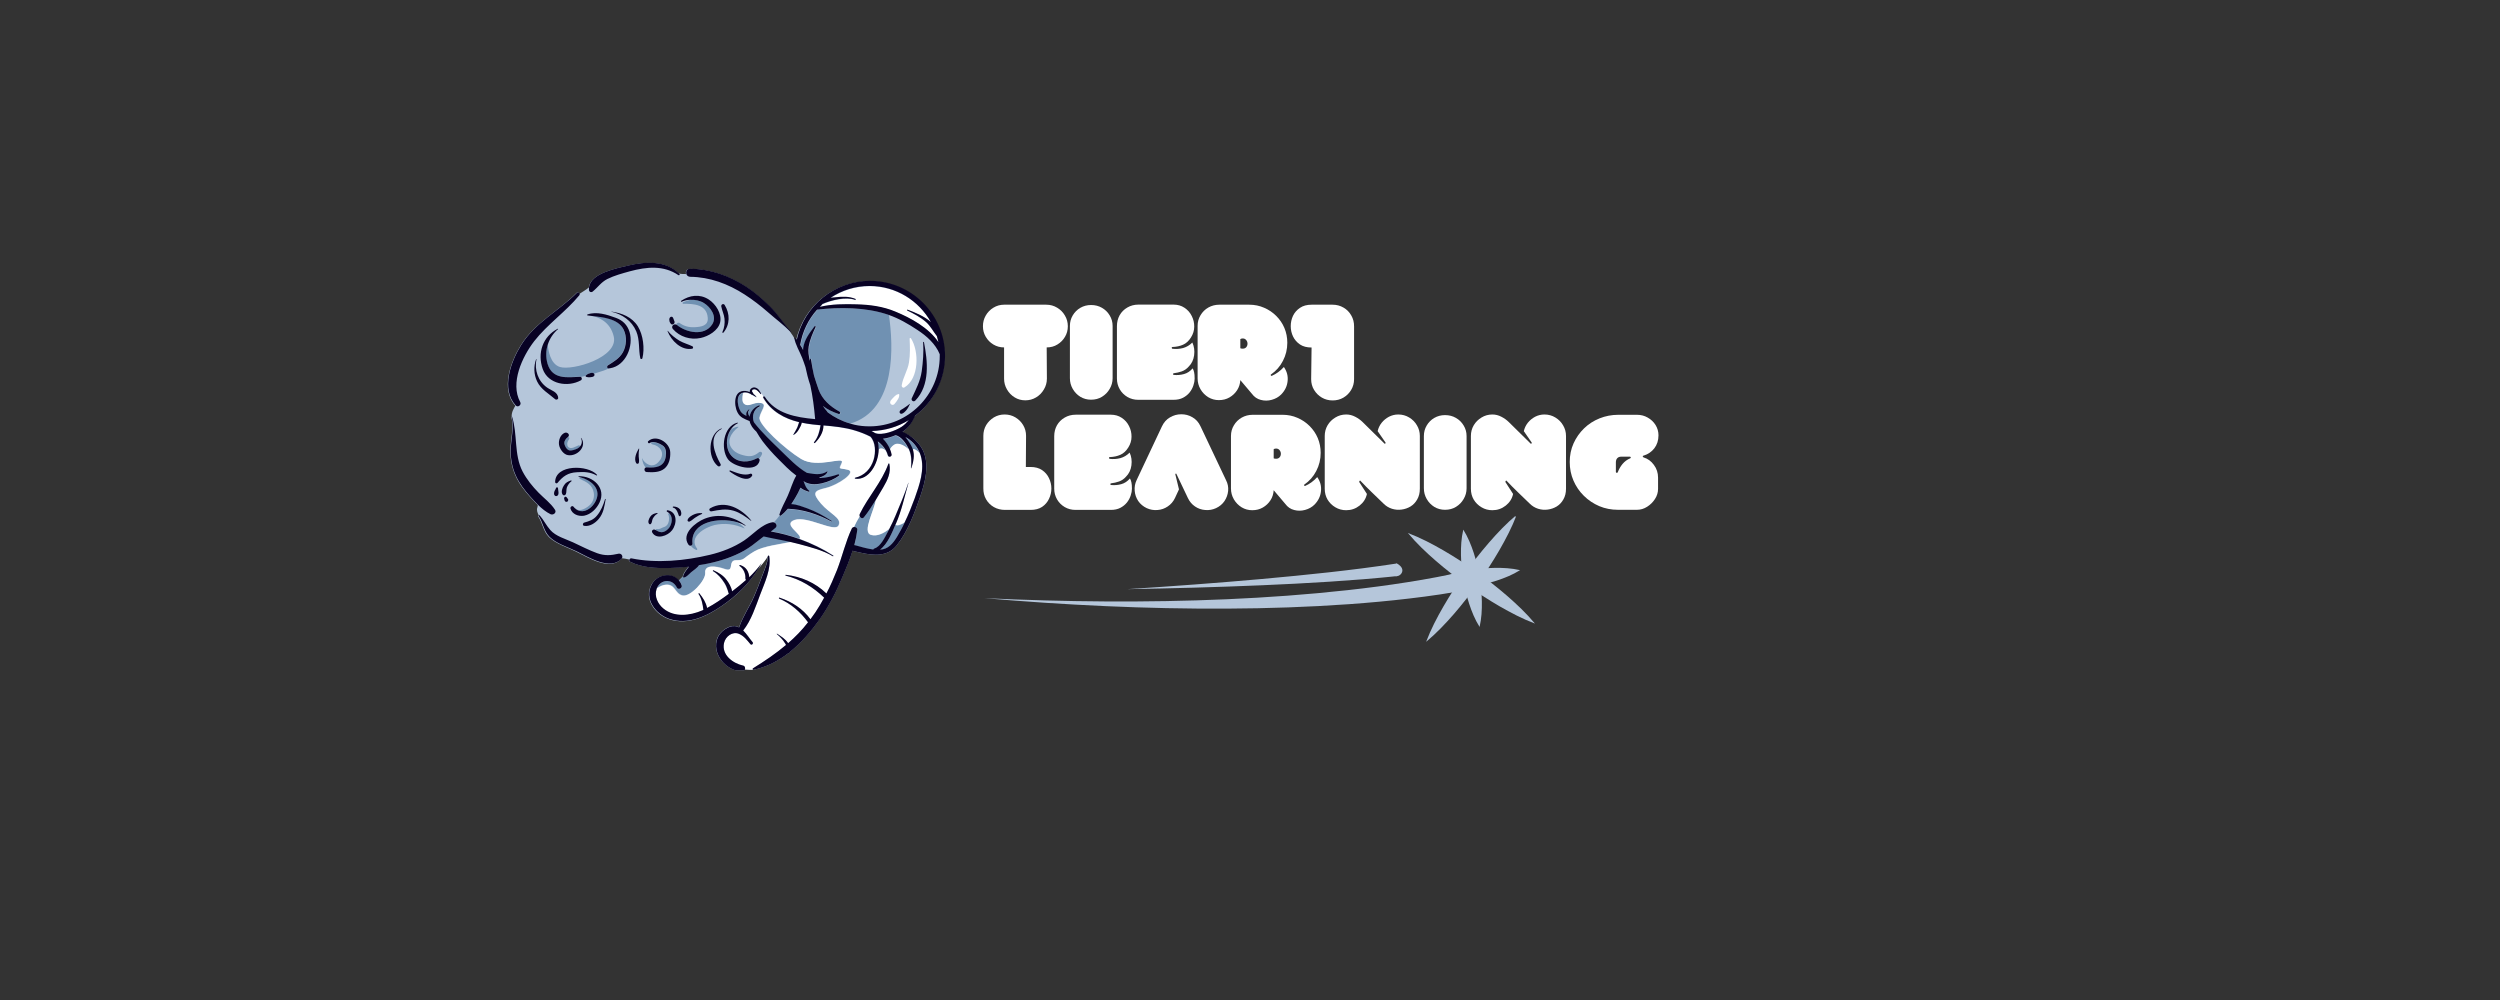 <svg xmlns="http://www.w3.org/2000/svg" xmlns:xlink="http://www.w3.org/1999/xlink" width="500" zoomAndPan="magnify" viewBox="0 0 375 150" height="200" preserveAspectRatio="xMidYMid meet" version="1.0"><rect x="0" y="0" width="375" height="150" fill="#333333" stroke="none"/><defs><g/><clipPath id="e2ae9545a6"><path d="M 76 39.031 L 141.773 39.031 L 141.773 100.531 L 76 100.531 Z M 76 39.031 " clip-rule="nonzero"/></clipPath><clipPath id="193c4e0998"><path d="M 98 42 L 141 42 L 141 100.531 L 98 100.531 Z M 98 42 " clip-rule="nonzero"/></clipPath><clipPath id="84a334b9a3"><path d="M 76 39.031 L 141.773 39.031 L 141.773 100.531 L 76 100.531 Z M 76 39.031 " clip-rule="nonzero"/></clipPath><clipPath id="90d385ebb2"><path d="M 211 79 L 231 79 L 231 94 L 211 94 Z M 211 79 " clip-rule="nonzero"/></clipPath><clipPath id="f322152d1a"><path d="M 204.344 130.16 L 147.555 89.664 L 180.211 43.867 L 237 84.363 Z M 204.344 130.16 " clip-rule="nonzero"/></clipPath><clipPath id="1586ea0182"><path d="M 204.344 130.16 L 147.555 89.664 L 180.211 43.867 L 237 84.363 Z M 204.344 130.16 " clip-rule="nonzero"/></clipPath><clipPath id="7f712e0dda"><path d="M 213 77 L 228 77 L 228 97 L 213 97 Z M 213 77 " clip-rule="nonzero"/></clipPath><clipPath id="4d760408bb"><path d="M 204.344 130.16 L 147.555 89.664 L 180.211 43.867 L 237 84.363 Z M 204.344 130.16 " clip-rule="nonzero"/></clipPath><clipPath id="847a3c1ed3"><path d="M 204.344 130.16 L 147.555 89.664 L 180.211 43.867 L 237 84.363 Z M 204.344 130.16 " clip-rule="nonzero"/></clipPath><clipPath id="d83d5266cc"><path d="M 214.875 97.297 L 212.582 95.66 L 226.332 76.375 L 228.625 78.012 Z M 214.875 97.297 " clip-rule="nonzero"/></clipPath><clipPath id="4aaee154b5"><path d="M 213 85 L 229 85 L 229 89 L 213 89 Z M 213 85 " clip-rule="nonzero"/></clipPath><clipPath id="ab231ede34"><path d="M 204.344 130.16 L 147.555 89.664 L 180.211 43.867 L 237 84.363 Z M 204.344 130.16 " clip-rule="nonzero"/></clipPath><clipPath id="8c6859bc24"><path d="M 204.344 130.16 L 147.555 89.664 L 180.211 43.867 L 237 84.363 Z M 204.344 130.16 " clip-rule="nonzero"/></clipPath><clipPath id="4557cb6492"><path d="M 219 79 L 223 79 L 223 95 L 219 95 Z M 219 79 " clip-rule="nonzero"/></clipPath><clipPath id="0d48970d78"><path d="M 204.344 130.16 L 147.555 89.664 L 180.211 43.867 L 237 84.363 Z M 204.344 130.16 " clip-rule="nonzero"/></clipPath><clipPath id="84c7981fe3"><path d="M 204.344 130.16 L 147.555 89.664 L 180.211 43.867 L 237 84.363 Z M 204.344 130.16 " clip-rule="nonzero"/></clipPath><clipPath id="ead55e7d40"><path d="M 147 85 L 222 85 L 222 92 L 147 92 Z M 147 85 " clip-rule="nonzero"/></clipPath><clipPath id="1fb193a7a6"><path d="M 204.344 130.16 L 147.555 89.664 L 180.211 43.867 L 237 84.363 Z M 204.344 130.16 " clip-rule="nonzero"/></clipPath><clipPath id="21225ce2b5"><path d="M 204.344 130.16 L 147.555 89.664 L 180.211 43.867 L 237 84.363 Z M 204.344 130.16 " clip-rule="nonzero"/></clipPath><clipPath id="4d4ffb7a69"><path d="M 195.789 124.062 L 147.637 89.727 L 174.359 52.254 L 222.508 86.59 Z M 195.789 124.062 " clip-rule="nonzero"/></clipPath><clipPath id="30d14e50dc"><path d="M 169 84 L 211 84 L 211 89 L 169 89 Z M 169 84 " clip-rule="nonzero"/></clipPath><clipPath id="b2a2857a0d"><path d="M 204.344 130.16 L 147.555 89.664 L 180.211 43.867 L 237 84.363 Z M 204.344 130.16 " clip-rule="nonzero"/></clipPath><clipPath id="1d12e616e9"><path d="M 204.344 130.16 L 147.555 89.664 L 180.211 43.867 L 237 84.363 Z M 204.344 130.16 " clip-rule="nonzero"/></clipPath></defs><g clip-path="url(#e2ae9545a6)"><path fill="#b5c6da" d="M 138.379 67.43 C 139.512 69.652 138.766 72.332 138.016 74.531 C 137.172 76.992 136.133 79.77 134.516 81.797 C 133.137 83.535 131.086 83.344 129.129 82.91 C 128.84 82.859 128.598 82.789 128.355 82.738 C 128.258 82.715 128.164 82.691 128.066 82.668 C 128.02 82.645 127.969 82.645 127.922 82.621 C 127.898 82.621 127.898 82.621 127.875 82.594 C 127.438 83.973 126.883 85.324 126.328 86.605 C 125.41 88.801 124.324 90.926 122.945 92.883 C 121.715 94.621 120.219 96.383 118.48 97.785 C 118.457 97.832 118.406 97.906 118.359 97.953 C 118.336 97.977 118.262 98 118.238 97.977 C 116.812 99.066 115.242 99.91 113.527 100.344 C 113.434 100.367 113.312 100.395 113.191 100.418 C 113.117 100.441 113.07 100.441 112.996 100.465 C 112.973 100.465 112.949 100.465 112.926 100.441 C 112.562 100.465 112.176 100.418 111.719 100.395 C 111.668 100.562 111.523 100.684 111.309 100.684 C 108.918 100.684 106.621 98 107.637 95.609 C 108.023 94.742 109.23 93.801 110.219 93.898 C 110.438 93.922 110.656 93.992 110.848 94.09 C 111.402 92.496 112.418 91 113.094 89.453 C 113.527 88.488 113.891 87.52 114.254 86.531 C 114.59 85.59 115.172 84.43 115.148 83.418 C 114.977 83.73 114.496 84.383 113.77 85.25 C 112.344 87.57 110.461 89.406 108.191 90.949 C 105.945 92.496 103.145 93.824 100.367 92.883 C 98.316 92.184 96.527 89.887 97.711 87.715 C 98.559 86.168 100.754 85.809 101.793 87.109 L 102.422 86.484 C 102.422 86.074 102.879 85.543 103.074 85.277 C 103.145 85.18 103.219 85.082 103.289 84.984 C 102.324 85.082 101.383 85.156 100.418 85.18 C 98.438 85.227 96.312 85.156 94.477 84.238 C 94.332 84.164 94.305 84.043 94.355 83.922 C 93.945 83.828 93.582 83.754 93.242 83.73 C 93.219 83.777 93.195 83.828 93.148 83.875 C 91.434 85.688 88.102 83.562 86.41 82.738 C 85.129 82.113 83.391 81.582 82.352 80.566 C 81.484 79.695 81.387 78.441 80.734 77.477 C 80.688 77.402 80.758 77.332 80.832 77.332 C 80.613 76.922 80.469 76.535 80.59 76.172 C 80.637 76.027 80.664 75.906 80.664 75.762 C 80.277 75.375 79.914 74.965 79.551 74.578 C 78.684 73.613 77.863 72.574 77.332 71.367 C 76.797 70.184 76.559 68.949 76.559 67.672 C 76.559 65.91 77.113 64.266 76.703 62.504 C 76.703 62.453 76.75 62.453 76.75 62.48 C 76.727 61.805 77.062 61.273 77.305 60.859 C 75.059 58.375 76.582 54.27 78.129 51.781 C 80.227 48.402 83.754 46.688 86.484 43.934 C 86.652 43.766 86.895 43.883 86.918 44.078 C 87.352 43.789 87.859 43.5 88.316 43.137 C 88.582 40.961 92.617 40.215 94.211 39.852 C 96.723 39.25 99.789 39.055 101.793 41.012 C 102.129 41.109 102.543 41.109 102.902 41.109 C 102.809 40.77 102.977 40.336 103.434 40.336 C 106.453 40.336 109.328 41.375 111.84 42.992 C 113.145 43.836 114.301 44.852 115.414 45.938 C 116.621 47.121 117.488 48.52 118.602 49.777 C 118.625 49.801 118.602 49.848 118.574 49.848 C 118.84 50.188 119.035 50.527 119.203 50.816 C 119.277 50.887 119.348 50.938 119.422 51.008 C 120.531 45.984 125.047 42.195 130.41 42.195 C 136.613 42.195 141.664 47.242 141.664 53.449 C 141.664 57.117 139.898 60.379 137.172 62.43 C 136.785 63.422 136.18 64.266 135.285 64.848 C 136.613 65.23 137.824 66.367 138.379 67.43 Z M 138.379 67.43 " fill-opacity="1" fill-rule="nonzero"/></g><path fill="#7091b2" d="M 122.777 58.398 C 122.535 57.723 122.344 57.023 122.102 56.344 C 121.91 55.523 121.766 54.703 121.715 53.883 C 121.715 53.809 121.594 53.785 121.594 53.859 C 121.57 53.93 121.57 54.027 121.547 54.125 C 121.379 53.422 121.258 52.723 121.379 51.949 C 121.547 50.961 121.957 49.922 122.414 49.051 C 122.465 48.934 122.32 48.836 122.246 48.957 C 121.5 49.996 120.75 50.887 120.555 52.191 C 120.531 52.289 120.531 52.41 120.531 52.504 C 120.387 52.238 120.242 51.973 120.098 51.734 C 120.434 49.73 121.328 47.895 122.633 46.445 C 126.039 46.059 129.828 46.082 133.113 47.145 C 133.188 47.168 133.258 47.191 133.332 47.219 C 134.008 51.781 134.539 61.465 127.535 63.543 C 126.328 63.18 125.219 62.625 124.227 61.898 C 124.082 61.684 123.891 61.512 123.793 61.344 C 123.695 61.199 123.574 61.055 123.477 60.91 C 124.18 61.465 125.023 61.852 125.844 62.117 C 126.039 62.188 126.184 61.875 125.988 61.777 C 124.539 60.98 123.309 59.918 122.777 58.398 Z M 113.988 80.906 C 113.238 81.508 112.492 82.09 111.645 82.57 C 109.98 83.535 108.145 84.141 106.262 84.504 C 105.801 84.598 105.344 84.672 104.883 84.746 C 104.617 85.18 104.039 85.516 103.676 85.832 C 103.41 86.047 102.902 86.629 102.543 86.605 C 102.543 86.605 102.516 86.605 102.516 86.578 C 102.492 86.531 102.492 86.484 102.492 86.434 L 101.863 87.062 C 102.035 87.281 102.18 87.52 102.277 87.812 C 102.422 88.246 101.746 88.512 101.551 88.125 C 100.875 86.723 99.137 86.871 98.559 88.223 C 98.992 87.906 99.473 87.691 99.957 87.668 C 101.359 87.617 101.238 88.996 102.395 89.285 C 103.555 89.574 105.922 87.016 105.824 85.855 C 105.703 84.695 107.273 84.816 108.773 85.324 C 110.27 85.855 109.109 83.996 110.461 83.996 C 111.812 83.996 111.332 83.754 113.191 82.668 C 114.543 81.871 117.152 81.582 118.746 81.242 C 117.395 80.93 116.016 80.711 114.664 80.398 C 114.375 80.59 114.18 80.734 113.988 80.906 Z M 110.68 60.5 C 110.75 61.031 110.922 61.656 111.332 62.043 C 111.5 62.215 111.719 62.336 111.961 62.43 C 111.863 61.996 112.008 61.73 112.344 61.465 C 112.395 61.441 112.418 61.488 112.395 61.512 C 112.129 61.828 112.199 62.094 112.371 62.43 C 112.395 62.48 112.418 62.527 112.441 62.551 C 112.539 61.777 113.145 61.102 113.867 60.859 C 113.965 60.836 114.012 60.98 113.941 61.008 C 113.023 61.391 112.73 62.527 113.094 63.398 C 114.301 64.918 115.773 66.367 117.152 67.672 C 118.238 68.711 119.59 70.133 121.039 70.98 C 122.102 71.172 123.094 71.391 124.082 70.762 C 124.105 70.738 124.156 70.762 124.129 70.809 C 123.938 71.27 123.43 71.559 122.852 71.68 C 122.922 71.68 122.973 71.703 123.02 71.754 C 123.938 71.703 124.879 71.488 125.723 71.195 C 125.867 71.148 125.918 71.34 125.82 71.414 C 124.637 72.309 121.934 73.273 120.531 72.211 C 120.605 72.379 120.652 72.551 120.727 72.719 C 120.895 73.082 121.062 73.418 121.379 73.66 C 121.449 73.707 121.402 73.852 121.305 73.805 C 120.895 73.66 120.484 73.539 120.145 73.25 C 120.121 73.227 120.098 73.203 120.074 73.203 C 119.832 73.758 119.52 74.289 119.254 74.77 C 119.082 75.062 118.891 75.375 118.695 75.664 C 119.492 75.688 120.434 76.074 121.062 76.293 C 122.391 76.773 123.574 77.402 124.758 78.199 C 124.805 78.223 124.758 78.297 124.711 78.273 C 122.777 77.211 120.387 76.438 118.164 76.363 C 117.852 76.75 117.512 77.09 117.129 77.379 C 117.055 77.426 116.957 77.379 116.934 77.332 C 116.715 77.645 116.426 77.984 116.113 78.32 C 116.449 78.441 116.668 78.828 116.332 79.117 C 116.113 79.312 115.871 79.504 115.629 79.672 C 117.055 79.914 118.48 80.301 119.902 80.809 C 120.461 80.156 117.246 78.684 119.133 77.984 C 121.039 77.281 125.168 79.891 125.75 78.805 C 126.328 77.691 124.422 77.066 123.094 75.496 C 121.766 73.926 122.055 73.586 123.84 73.176 C 125.629 72.766 128.523 70.809 127.148 70.449 C 125.75 70.109 125.75 70.496 126.23 69.41 C 126.715 68.324 122.633 70.328 120.145 68.832 C 117.66 67.332 113.723 63.664 113.891 62.625 C 114.059 61.586 115.172 60.594 114.059 60.426 C 112.949 60.258 112.273 61.125 111.574 60.547 C 111.258 60.281 111.309 59.605 111.43 58.953 C 110.727 59.172 110.605 59.848 110.68 60.5 Z M 130.652 80.254 C 129.25 79.844 131.207 76.484 131.352 75.012 C 130.797 75.906 130.238 76.773 129.586 77.598 C 129.371 77.863 129.055 77.691 128.961 77.453 C 128.621 77.984 128.309 78.539 128.09 79.094 C 128.332 79.07 128.621 79.238 128.598 79.527 C 128.5 80.301 128.355 81.051 128.141 81.824 C 128.188 81.824 128.258 81.824 128.309 81.848 C 129.152 82.09 130.094 82.355 130.988 82.473 C 131.012 82.402 131.086 82.355 131.184 82.305 C 132.098 82.039 132.75 80.59 133.188 79.793 C 133.258 79.648 133.332 79.527 133.402 79.383 C 132.68 79.914 131.617 80.543 130.652 80.254 Z M 134.297 78.73 C 133.812 79.891 133.09 81.703 131.98 82.5 C 133.188 82.449 133.91 81.582 134.516 80.59 C 134.926 79.891 135.336 79.164 135.672 78.418 C 135.238 78.684 134.586 78.996 134.297 78.73 Z M 137.41 67.551 C 137.605 67.672 137.773 67.84 137.941 67.984 C 137.582 67.09 136.93 66.32 136.109 65.789 C 136.012 65.715 135.891 65.668 135.793 65.617 C 136.082 65.957 136.324 66.344 136.543 66.68 C 136.711 66.945 136.809 67.211 136.906 67.453 C 137.027 67.406 137.195 67.406 137.41 67.551 Z M 134.078 66.801 C 134.805 66.293 135.816 67.02 136.301 67.453 C 135.938 66.707 135.168 65.496 134.273 65.352 C 133.691 65.594 133.043 65.812 132.391 65.883 C 132.848 66.344 133.234 66.898 133.477 67.504 C 133.598 67.262 133.766 67.02 134.078 66.801 Z M 132.27 67.309 C 132.484 67.332 132.68 67.477 132.848 67.621 C 132.559 67.09 132.125 66.633 131.617 66.246 C 131.715 66.633 131.762 67.043 131.762 67.453 C 131.883 67.355 132.051 67.285 132.27 67.309 Z M 91.145 54.801 C 92.012 54.246 92.883 53.762 93.414 52.82 C 93.969 51.805 94.039 50.43 93.508 49.391 C 92.688 47.75 90.418 47.555 88.68 47.363 C 89.645 47.531 91.531 48.184 92.062 50.477 C 92.809 53.617 85.855 55.645 83.973 55.043 C 82.547 54.582 82.23 52.555 82.16 51.637 C 81.848 52.578 81.82 53.594 82.113 54.582 C 82.836 56.949 85.035 56.609 86.988 56.492 C 87.062 56.492 87.109 56.516 87.16 56.539 C 87.375 56.492 87.594 56.441 87.812 56.395 C 87.812 56.344 87.836 56.32 87.883 56.297 C 87.98 56.25 88.051 56.176 88.148 56.105 C 88.223 56.055 88.344 56.031 88.414 56.008 C 88.633 55.934 88.824 55.863 89.02 55.984 C 89.043 56.008 89.066 56.031 89.09 56.055 C 89.984 55.789 90.781 55.523 91.48 55.211 C 91.41 55.234 91.312 55.234 91.238 55.234 C 91.023 55.258 90.973 54.922 91.145 54.801 Z M 89.477 74.867 C 90.105 73.203 88.559 71.969 87.086 71.605 C 86.941 71.582 86.844 71.801 86.988 71.848 C 87.98 72.285 88.875 72.719 89.066 73.926 C 89.164 74.555 88.992 75.18 88.582 75.641 C 88.172 76.098 86.918 76.945 86.312 76.242 C 86.289 76.195 86.242 76.195 86.191 76.172 C 87.352 77.355 88.945 76.242 89.477 74.867 Z M 85.082 65.668 C 84.984 65.812 84.863 65.934 84.77 66.055 C 84.695 66.176 84.672 66.293 84.648 66.465 C 84.648 66.852 84.984 67.453 85.371 67.574 C 85.711 67.672 86.312 67.477 86.602 67.309 C 86.773 67.211 86.918 67.09 87.039 66.945 C 86.988 66.852 86.895 66.754 86.773 66.801 C 86.336 66.973 85.59 67.504 85.203 66.996 C 85.008 66.754 85.082 66.344 85.227 66.102 C 85.324 65.934 85.418 65.859 85.395 65.668 C 85.371 65.57 85.301 65.57 85.227 65.594 C 85.152 65.594 85.129 65.617 85.082 65.668 Z M 97.664 69.797 C 97.156 69.746 96.527 69.266 96.359 68.781 C 96.359 68.758 96.285 68.758 96.312 68.805 C 96.406 69.336 96.527 69.82 96.891 70.133 C 96.914 70.133 96.965 70.133 96.988 70.133 C 98.316 70.23 99.594 70.109 99.836 68.539 C 99.934 67.887 99.934 67.211 99.305 66.801 C 98.895 66.559 98.172 66.223 97.664 66.391 C 97.664 66.512 97.711 66.633 97.855 66.656 C 99.039 66.875 99.738 67.938 99.016 69 C 98.703 69.434 98.293 69.844 97.664 69.797 Z M 99.5 79.793 C 99.887 79.695 100.199 79.406 100.418 79.094 C 100.828 78.516 100.922 77.668 100.488 77.113 C 100.441 77.066 100.367 77.039 100.297 77.016 C 100.246 76.992 100.199 77.066 100.223 77.113 C 100.465 77.598 100.391 78.562 99.91 78.898 C 99.766 79.02 99.547 79.07 99.379 79.141 C 99.137 79.262 98.824 79.43 98.531 79.359 C 98.461 79.336 98.34 79.406 98.363 79.504 C 98.363 79.504 98.363 79.504 98.363 79.527 C 98.75 79.723 99.039 79.914 99.5 79.793 Z M 103.871 81.582 C 103.895 81.75 103.773 81.848 103.629 81.871 C 103.797 82.113 104.062 82.328 104.449 82.5 C 104.57 82.547 104.617 82.379 104.57 82.305 C 103.191 80.543 105.777 79.094 107.18 78.754 C 108.676 78.418 110.27 78.609 111.645 79.262 C 111.668 79.262 111.695 79.238 111.668 79.215 C 111.332 78.828 110.922 78.539 110.512 78.32 C 107.781 77.547 103.531 78.273 103.871 81.582 Z M 109.785 68.418 C 110.801 69.48 112.344 69.387 113.555 68.758 C 113.676 68.711 113.77 68.711 113.867 68.781 C 114.059 68.59 114.207 68.371 114.301 68.105 C 114.398 67.816 114.035 67.672 113.844 67.84 C 113.07 68.469 112.492 68.539 111.547 68.301 C 110.945 68.152 110.391 67.938 109.953 67.477 C 108.82 66.293 109.664 64.895 110.75 64.074 C 110.777 64.051 110.777 64 110.727 64 C 110.293 64.051 109.93 64.219 109.641 64.434 C 108.844 65.645 108.844 67.43 109.785 68.418 Z M 106.84 48.641 C 107.59 47.457 106.574 46.035 105.586 45.453 C 104.98 45.094 104.281 44.922 103.578 44.973 C 103.219 45.043 102.832 45.188 102.469 45.332 C 102.348 45.383 102.348 45.574 102.492 45.574 C 104.016 45.551 106.02 45.648 106.164 47.676 C 106.262 48.883 105.148 49.027 104.23 49.078 C 103.363 49.125 102.66 48.957 101.938 48.449 C 101.695 48.305 101.453 48.52 101.43 48.738 C 101.453 48.762 101.48 48.762 101.504 48.785 C 102.926 49.875 105.656 50.5 106.84 48.641 Z M 106.84 48.641 " fill-opacity="1" fill-rule="nonzero"/><g clip-path="url(#193c4e0998)"><path fill="#ffffff" d="M 122.973 46.035 C 123.117 45.891 123.238 45.77 123.383 45.648 C 124.688 45.066 126.93 44.488 128.285 45.02 C 128.379 45.043 128.406 44.898 128.332 44.875 C 127.367 44.465 126.398 44.512 125.387 44.633 C 125.168 44.656 124.879 44.68 124.613 44.707 C 126.281 43.594 128.285 42.941 130.457 42.941 C 134.395 42.941 137.848 45.117 139.656 48.352 C 138.668 47.484 137.316 46.953 136.156 46.492 C 136.082 46.469 136.059 46.566 136.109 46.613 C 137.098 47.074 138.113 47.629 138.934 48.352 C 139.609 48.957 139.996 49.754 140.551 50.453 C 140.648 50.742 140.719 51.059 140.793 51.371 C 139.32 49.199 136.59 47.723 134.32 46.781 C 132.484 46.035 130.48 45.77 128.523 45.695 C 126.664 45.598 124.758 45.598 122.973 46.035 Z M 113.527 100.344 C 113.434 100.367 113.312 100.395 113.191 100.418 C 113.312 100.395 113.434 100.367 113.527 100.344 Z M 129.105 82.934 C 128.84 82.887 128.598 82.812 128.332 82.766 C 128.574 82.812 128.816 82.859 129.105 82.934 Z M 102.469 86.457 L 101.84 87.086 Z M 127.875 82.594 C 127.898 82.594 127.898 82.594 127.922 82.621 C 127.922 82.621 127.898 82.594 127.875 82.594 C 127.898 82.594 127.898 82.594 127.875 82.594 Z M 112.949 100.273 C 114.711 99.184 116.379 98.051 117.898 96.77 C 117.852 96.672 117.828 96.578 117.754 96.504 C 117.465 95.996 116.957 95.492 116.523 95.129 C 116.5 95.105 116.523 95.055 116.57 95.078 C 117.199 95.516 117.754 95.828 118.191 96.457 C 118.191 96.48 118.215 96.48 118.215 96.504 C 119.301 95.562 120.316 94.523 121.207 93.367 C 120.098 91.844 118.625 90.539 116.887 89.816 C 116.789 89.766 116.836 89.621 116.934 89.672 C 118.816 90.297 120.41 91.336 121.57 92.906 C 121.812 92.57 122.055 92.23 122.297 91.891 C 122.777 91.168 123.211 90.445 123.625 89.672 C 122.004 88.102 120.074 86.918 117.852 86.363 C 117.777 86.34 117.805 86.242 117.875 86.242 C 120.168 86.508 122.297 87.426 123.961 89.043 C 124.566 87.906 125.07 86.723 125.555 85.516 C 126.352 83.465 126.836 81.266 127.777 79.285 C 127.848 79.164 127.969 79.094 128.09 79.07 C 128.332 78.539 128.621 77.984 128.961 77.426 C 128.91 77.332 128.91 77.211 128.961 77.09 C 130.266 74.457 132.27 72.355 133.258 69.555 C 133.281 69.48 133.379 69.48 133.402 69.555 C 133.668 70.859 133.137 71.969 132.484 73.082 C 132.098 73.707 131.738 74.359 131.352 74.988 C 131.207 76.461 129.25 79.816 130.652 80.227 C 131.617 80.52 132.68 79.891 133.379 79.336 C 133.719 78.707 134.008 78.055 134.297 77.379 C 134.973 75.762 135.699 74.094 136.23 72.43 C 136.23 72.406 136.254 72.43 136.254 72.43 C 135.648 74.504 135.238 76.559 134.371 78.539 C 134.344 78.586 134.32 78.633 134.297 78.684 C 134.586 78.949 135.238 78.633 135.672 78.367 C 136.254 77.188 136.734 75.953 137.195 74.723 C 137.895 72.742 138.715 70.449 138.09 68.348 C 138.039 68.203 137.992 68.082 137.941 67.938 C 137.797 67.793 137.605 67.621 137.41 67.504 C 137.195 67.355 137 67.355 136.879 67.406 C 137.172 68.324 136.977 69.215 136.664 70.23 C 136.664 70.254 136.613 70.254 136.613 70.23 C 136.688 69.312 136.711 68.348 136.348 67.504 C 136.324 67.477 136.324 67.43 136.301 67.383 C 135.816 66.945 134.805 66.223 134.078 66.73 C 133.766 66.945 133.574 67.211 133.477 67.43 C 133.574 67.672 133.645 67.914 133.691 68.152 C 133.766 68.516 133.234 68.66 133.137 68.301 C 133.066 68.035 132.969 67.793 132.848 67.574 C 132.68 67.406 132.461 67.285 132.27 67.262 C 132.051 67.238 131.883 67.309 131.762 67.43 C 131.715 69.602 130.266 72.09 128.258 71.824 C 128.188 71.824 128.141 71.68 128.234 71.68 C 129.637 71.367 130.602 70.328 131.012 68.949 C 131.328 67.887 131.328 66.391 130.531 65.523 C 129.781 65.137 128.961 64.82 128.234 64.605 C 126.691 64.121 125.098 63.977 123.477 63.832 C 123.477 64.848 122.898 65.762 122.199 66.465 C 122.125 66.535 122.004 66.441 122.078 66.344 C 122.68 65.594 122.898 64.727 123.043 63.809 C 122.656 63.758 122.246 63.734 121.859 63.688 C 121.305 63.613 120.75 63.543 120.219 63.422 C 120.168 63.758 119.977 64.098 119.809 64.387 C 119.613 64.75 119.348 65.039 119.012 65.258 C 118.988 65.281 118.938 65.23 118.961 65.207 C 119.156 64.895 119.348 64.555 119.52 64.219 C 119.664 63.93 119.711 63.613 119.832 63.348 C 117.633 62.816 115.629 61.73 114.445 59.68 C 114.398 59.582 114.445 59.508 114.52 59.484 C 114.422 59.316 114.254 59.051 114.059 58.832 C 114.109 58.906 114.156 59 114.207 59.074 C 114.23 59.121 114.156 59.195 114.109 59.148 C 113.891 58.883 113.527 58.422 113.145 58.445 C 113.047 58.445 112.902 58.52 112.852 58.617 C 112.781 58.762 112.902 58.855 112.973 58.977 C 113.023 59.027 113.047 59.098 113.047 59.148 C 113.215 59.293 113.383 59.438 113.504 59.605 C 113.504 59.629 113.504 59.629 113.48 59.629 C 113.289 59.559 113.094 59.438 112.926 59.316 C 112.828 59.316 112.73 59.242 112.66 59.172 C 112.348 59 112.008 58.883 111.645 58.93 C 111.574 58.93 111.523 58.953 111.477 58.977 C 111.332 59.629 111.309 60.305 111.621 60.57 C 112.32 61.152 113.023 60.281 114.109 60.449 C 115.219 60.621 114.109 61.609 113.941 62.648 C 113.77 63.688 117.707 67.332 120.195 68.855 C 122.68 70.352 126.738 68.324 126.281 69.434 C 125.82 70.543 125.82 70.133 127.195 70.473 C 128.598 70.809 125.699 72.789 123.891 73.203 C 122.102 73.613 121.812 73.949 123.141 75.52 C 124.469 77.09 126.375 77.719 125.797 78.828 C 125.219 79.938 121.113 77.332 119.18 78.008 C 117.297 78.684 120.508 80.18 119.953 80.832 C 121.766 81.484 123.504 82.328 125.023 83.32 C 125.07 83.344 125.023 83.441 124.977 83.418 C 123.477 82.523 121.57 82.039 119.879 81.582 C 119.492 81.484 119.105 81.387 118.695 81.293 C 117.102 81.629 114.496 81.918 113.145 82.715 C 111.281 83.828 111.742 84.043 110.414 84.043 C 109.086 84.043 110.246 85.902 108.723 85.371 C 107.227 84.84 105.656 84.746 105.777 85.902 C 105.898 87.062 103.508 89.621 102.348 89.332 C 101.188 89.043 101.309 87.641 99.91 87.715 C 99.426 87.738 98.941 87.98 98.508 88.27 C 98.484 88.316 98.461 88.367 98.461 88.414 C 98.098 89.477 98.652 90.637 99.473 91.312 C 101.117 92.688 103.508 92.375 105.32 91.602 C 105.367 91.578 105.438 91.555 105.488 91.531 C 105.414 90.711 105.246 89.816 104.762 89.141 C 104.715 89.066 104.836 88.996 104.883 89.043 C 105.438 89.742 105.875 90.418 106.043 91.242 C 107.203 90.637 108.266 89.887 109.305 89.113 C 109.23 88.945 109.207 88.777 109.133 88.559 C 109.012 88.172 108.844 87.836 108.652 87.496 C 108.215 86.797 107.66 86.121 106.938 85.711 C 106.863 85.66 106.938 85.566 107.008 85.59 C 107.781 85.926 108.48 86.363 108.988 87.062 C 109.277 87.449 109.715 88.148 109.785 88.754 C 110.512 88.199 111.234 87.641 111.887 87.039 C 111.84 86.988 111.789 86.918 111.789 86.82 C 111.84 86.121 111.523 85.348 110.922 84.938 C 110.848 84.891 110.898 84.746 110.992 84.793 C 111.43 84.938 111.742 85.129 112.008 85.516 C 112.227 85.832 112.348 86.242 112.371 86.629 C 113.047 86 113.676 85.301 114.207 84.527 C 114.207 84.527 114.23 84.527 114.23 84.527 C 114.086 84.793 113.941 85.035 113.793 85.277 C 114.52 84.43 115.004 83.754 115.172 83.441 C 115.172 83.32 115.363 83.297 115.387 83.418 C 115.703 85.348 114.711 87.375 114.035 89.164 C 113.336 90.949 112.684 93.074 111.477 94.574 C 112.031 95.105 112.465 95.828 112.879 96.312 C 113.07 96.527 112.758 96.844 112.562 96.625 C 112.055 96.023 111.598 95.395 110.848 95.078 C 109.859 94.668 108.797 95.465 108.602 96.457 C 108.215 98.266 109.953 99.5 111.453 99.836 C 111.742 99.91 111.812 100.176 111.742 100.418 C 112.199 100.441 112.586 100.488 112.949 100.465 C 112.879 100.418 112.879 100.32 112.949 100.273 Z M 135.238 64.023 C 135.648 63.758 135.988 63.398 136.324 63.012 C 134.684 64.023 132.777 64.605 130.723 64.652 C 130.867 64.727 131.012 64.82 131.156 64.895 C 131.184 64.895 131.207 64.918 131.23 64.918 C 132.246 65.402 134.371 64.605 135.238 64.023 Z M 116.957 77.332 C 116.742 77.645 116.449 77.984 116.137 78.32 C 116.449 77.984 116.742 77.645 116.957 77.332 Z M 135.672 58.109 C 137.871 56.781 137.895 52.699 136.641 50.742 C 136.59 50.672 136.445 50.695 136.445 50.793 C 136.496 52 136.543 53.184 136.348 54.363 C 136.156 55.574 135.457 56.586 135.262 57.77 C 135.215 58.035 135.457 58.254 135.672 58.109 Z M 133.574 60.547 C 133.621 60.645 133.691 60.668 133.789 60.715 C 133.91 60.766 134.055 60.715 134.152 60.621 C 134.344 60.402 134.539 60.16 134.684 59.895 C 134.754 59.773 134.828 59.652 134.852 59.531 C 134.902 59.387 134.875 59.293 134.875 59.148 C 134.875 59.121 134.852 59.098 134.828 59.098 C 134.707 59.148 134.637 59.148 134.516 59.195 C 134.395 59.266 134.297 59.363 134.199 59.438 C 134.008 59.629 133.789 59.848 133.621 60.062 C 133.523 60.234 133.477 60.402 133.574 60.547 Z M 133.574 60.547 " fill-opacity="1" fill-rule="nonzero"/></g><g clip-path="url(#84a334b9a3)"><path fill="#080224" d="M 102.953 41.082 C 102.855 40.746 103.023 40.312 103.484 40.312 C 106.5 40.312 109.375 41.348 111.887 42.969 C 113.191 43.812 114.352 44.828 115.461 45.914 C 116.668 47.098 117.539 48.496 118.648 49.754 C 118.672 49.777 118.648 49.824 118.625 49.824 C 118.625 49.824 118.602 49.824 118.602 49.824 C 117.562 48.715 116.332 47.844 115.195 46.832 C 114.086 45.863 112.926 44.973 111.695 44.176 C 109.23 42.582 106.453 41.543 103.508 41.52 C 103.191 41.492 103 41.301 102.953 41.082 Z M 88.344 43.5 C 88.367 43.789 88.68 43.91 88.898 43.738 C 89.672 43.113 90.152 42.34 91.094 41.855 C 92.156 41.324 93.34 41.012 94.477 40.695 C 96.988 40.02 99.523 39.754 101.77 41.277 C 101.891 41.348 102.035 41.18 101.914 41.082 C 101.891 41.059 101.84 41.012 101.816 40.988 C 99.812 39.031 96.746 39.223 94.234 39.828 C 92.641 40.215 88.609 40.938 88.344 43.113 C 88.344 43.234 88.344 43.379 88.344 43.5 Z M 78.031 60.305 C 76.484 57.457 78.344 53.496 80.133 51.176 C 82.113 48.641 84.84 46.781 86.895 44.297 C 86.941 44.223 86.965 44.148 86.965 44.078 C 86.941 43.883 86.699 43.766 86.531 43.934 C 83.801 46.66 80.277 48.375 78.176 51.758 C 76.629 54.246 75.109 58.324 77.355 60.812 C 77.691 61.199 78.273 60.715 78.031 60.305 Z M 83.246 76.461 C 82.594 75.445 81.605 74.746 80.785 73.902 C 79.867 72.961 79.02 71.922 78.395 70.738 C 77.062 68.18 77.668 65.137 76.797 62.453 C 76.797 62.406 76.727 62.43 76.75 62.48 C 77.16 64.242 76.629 65.883 76.605 67.648 C 76.605 68.926 76.848 70.184 77.379 71.34 C 77.91 72.523 78.73 73.586 79.602 74.555 C 79.961 74.941 80.324 75.352 80.711 75.738 C 81.289 76.293 81.895 76.801 82.594 77.137 C 83.004 77.305 83.535 76.895 83.246 76.461 Z M 92.785 83.055 C 91.625 83.32 90.734 83.391 89.574 82.98 C 88.316 82.523 87.133 81.895 85.926 81.34 C 84.816 80.832 83.367 80.445 82.547 79.504 C 81.941 78.828 81.555 77.984 80.953 77.305 C 80.93 77.281 80.93 77.281 80.902 77.281 C 80.832 77.281 80.758 77.355 80.809 77.426 C 81.461 78.395 81.555 79.648 82.426 80.52 C 83.465 81.559 85.18 82.062 86.484 82.691 C 88.172 83.512 91.504 85.637 93.219 83.828 C 93.27 83.777 93.293 83.73 93.316 83.684 C 93.461 83.367 93.172 82.98 92.785 83.055 Z M 102.492 86.629 C 102.516 86.629 102.516 86.629 102.492 86.629 C 102.879 86.676 103.387 86.098 103.652 85.855 C 104.016 85.543 104.594 85.203 104.859 84.77 C 105.32 84.695 105.777 84.625 106.234 84.527 C 108.094 84.141 109.953 83.535 111.621 82.594 C 112.465 82.113 113.215 81.531 113.965 80.93 C 114.156 80.758 114.375 80.613 114.566 80.469 C 115.918 80.785 117.297 81 118.648 81.316 C 119.035 81.41 119.445 81.508 119.832 81.605 C 121.5 82.062 123.43 82.523 124.926 83.441 C 124.977 83.465 125.023 83.391 124.977 83.344 C 123.453 82.355 121.715 81.508 119.902 80.855 C 118.504 80.348 117.055 79.961 115.629 79.723 C 115.871 79.551 116.113 79.359 116.332 79.164 C 116.645 78.875 116.426 78.465 116.113 78.367 C 116.039 78.344 115.945 78.32 115.848 78.344 C 114.254 78.609 112.926 80.203 111.621 81.074 C 110.051 82.113 108.289 82.789 106.477 83.223 C 102.758 84.117 98.484 84.527 94.719 83.754 C 94.57 83.73 94.453 83.828 94.402 83.949 C 94.355 84.066 94.379 84.188 94.523 84.262 C 96.336 85.18 98.461 85.25 100.465 85.203 C 101.43 85.18 102.371 85.129 103.34 85.012 C 103.266 85.105 103.191 85.203 103.121 85.301 C 102.926 85.566 102.469 86.121 102.469 86.508 C 102.469 86.508 102.492 86.578 102.492 86.629 Z M 111.453 99.836 C 109.953 99.5 108.215 98.266 108.602 96.457 C 108.82 95.465 109.883 94.668 110.848 95.078 C 111.598 95.395 112.055 96.023 112.562 96.625 C 112.758 96.844 113.07 96.527 112.879 96.312 C 112.465 95.828 112.008 95.105 111.477 94.574 C 112.684 93.074 113.359 90.949 114.035 89.164 C 114.711 87.375 115.703 85.348 115.387 83.418 C 115.363 83.297 115.172 83.32 115.172 83.441 C 115.195 84.453 114.617 85.613 114.277 86.555 C 113.914 87.547 113.527 88.512 113.117 89.477 C 112.441 91.023 111.402 92.52 110.871 94.113 C 110.68 94.016 110.461 93.945 110.246 93.922 C 109.254 93.824 108.047 94.742 107.66 95.637 C 106.648 98.027 108.941 100.707 111.332 100.707 C 111.547 100.707 111.668 100.562 111.742 100.418 C 111.812 100.176 111.742 99.887 111.453 99.836 Z M 114.23 84.48 C 113.676 85.25 113.047 85.926 112.395 86.578 C 112.371 86.191 112.25 85.809 112.031 85.469 C 111.766 85.082 111.453 84.914 111.016 84.746 C 110.922 84.719 110.871 84.84 110.945 84.891 C 111.547 85.301 111.863 86.074 111.812 86.773 C 111.812 86.844 111.863 86.918 111.91 86.988 C 111.234 87.594 110.535 88.148 109.809 88.703 C 109.738 88.102 109.305 87.402 109.012 87.016 C 108.508 86.312 107.805 85.902 107.031 85.543 C 106.961 85.516 106.887 85.613 106.961 85.66 C 107.684 86.098 108.242 86.75 108.676 87.449 C 108.891 87.785 109.039 88.148 109.156 88.512 C 109.23 88.73 109.254 88.898 109.328 89.066 C 108.289 89.84 107.203 90.59 106.066 91.191 C 105.898 90.371 105.465 89.695 104.906 88.996 C 104.859 88.922 104.738 89.02 104.789 89.09 C 105.246 89.766 105.414 90.637 105.512 91.48 C 105.465 91.508 105.391 91.531 105.344 91.555 C 103.508 92.352 101.141 92.641 99.5 91.266 C 98.676 90.59 98.121 89.43 98.484 88.367 C 98.508 88.316 98.531 88.27 98.531 88.223 C 99.113 86.871 100.852 86.75 101.527 88.125 C 101.719 88.535 102.395 88.246 102.25 87.812 C 102.156 87.52 102.012 87.281 101.84 87.062 C 100.801 85.758 98.582 86.121 97.762 87.668 C 96.578 89.84 98.363 92.133 100.418 92.836 C 103.191 93.777 105.969 92.449 108.242 90.902 C 110.512 89.332 112.395 87.52 113.82 85.203 C 113.965 85.012 114.109 84.746 114.23 84.48 C 114.254 84.48 114.23 84.48 114.23 84.48 Z M 129.586 77.598 C 130.238 76.801 130.797 75.906 131.352 75.012 C 131.738 74.359 132.125 73.734 132.484 73.105 C 133.137 71.992 133.668 70.906 133.402 69.578 C 133.379 69.508 133.281 69.508 133.258 69.578 C 132.246 72.355 130.238 74.48 128.961 77.113 C 128.91 77.211 128.91 77.332 128.961 77.453 C 129.055 77.691 129.371 77.863 129.586 77.598 Z M 138.379 67.43 C 139.512 69.652 138.766 72.332 138.016 74.531 C 137.172 76.992 136.133 79.77 134.516 81.797 C 133.137 83.535 131.086 83.344 129.129 82.91 C 128.863 82.859 128.621 82.789 128.355 82.738 C 128.258 82.715 128.164 82.691 128.066 82.668 C 128.02 82.645 127.969 82.645 127.922 82.621 C 127.922 82.621 127.898 82.594 127.898 82.594 C 127.461 83.973 126.906 85.324 126.352 86.605 C 125.434 88.801 124.348 90.926 122.973 92.883 C 121.738 94.621 120.242 96.383 118.504 97.785 C 118.48 97.832 118.43 97.906 118.383 97.953 C 118.359 97.977 118.285 98 118.262 97.977 C 116.836 99.066 115.27 99.91 113.555 100.344 C 113.457 100.367 113.336 100.395 113.215 100.418 C 113.145 100.441 113.094 100.441 113.023 100.465 C 112.996 100.465 112.973 100.465 112.949 100.441 C 112.879 100.395 112.879 100.297 112.949 100.246 C 114.711 99.16 116.379 98.027 117.898 96.746 C 117.852 96.648 117.828 96.555 117.754 96.48 C 117.465 95.973 116.957 95.465 116.523 95.105 C 116.5 95.078 116.523 95.031 116.57 95.055 C 117.199 95.492 117.754 95.805 118.191 96.434 C 118.191 96.457 118.215 96.457 118.215 96.48 C 119.301 95.539 120.316 94.5 121.207 93.34 C 120.098 91.82 118.625 90.516 116.887 89.793 C 116.789 89.742 116.836 89.598 116.934 89.645 C 118.816 90.273 120.41 91.312 121.57 92.883 C 121.812 92.543 122.055 92.207 122.297 91.867 C 122.777 91.145 123.211 90.418 123.625 89.645 C 122.004 88.078 120.074 86.895 117.852 86.34 C 117.777 86.312 117.805 86.219 117.875 86.219 C 120.168 86.484 122.297 87.402 123.961 89.02 C 124.566 87.883 125.07 86.699 125.555 85.492 C 126.352 83.441 126.836 81.242 127.777 79.262 C 127.848 79.141 127.969 79.07 128.09 79.047 C 128.332 79.02 128.621 79.191 128.598 79.48 C 128.5 80.254 128.355 81 128.141 81.773 C 128.188 81.773 128.258 81.773 128.309 81.797 C 129.152 82.039 130.094 82.305 130.988 82.426 C 131.012 82.355 131.086 82.305 131.184 82.258 C 132.098 81.992 132.75 80.543 133.188 79.746 C 133.258 79.602 133.332 79.48 133.402 79.336 C 133.742 78.707 134.031 78.055 134.32 77.379 C 134.996 75.762 135.723 74.094 136.254 72.43 C 136.254 72.406 136.277 72.43 136.277 72.43 C 135.672 74.504 135.262 76.559 134.395 78.539 C 134.371 78.586 134.344 78.633 134.32 78.684 C 133.84 79.844 133.113 81.652 132.004 82.449 C 133.211 82.402 133.934 81.531 134.539 80.543 C 134.949 79.844 135.359 79.117 135.699 78.367 C 136.277 77.188 136.762 75.953 137.219 74.723 C 137.918 72.742 138.738 70.449 138.113 68.348 C 138.062 68.203 138.016 68.082 137.969 67.938 C 137.605 67.043 136.953 66.27 136.133 65.738 C 136.035 65.668 135.914 65.617 135.816 65.57 C 136.109 65.91 136.348 66.293 136.566 66.633 C 136.734 66.898 136.832 67.164 136.93 67.406 C 137.219 68.324 137.027 69.215 136.711 70.23 C 136.711 70.254 136.664 70.254 136.664 70.23 C 136.734 69.312 136.762 68.348 136.398 67.504 C 136.375 67.477 136.375 67.43 136.348 67.383 C 135.988 66.633 135.215 65.426 134.32 65.281 C 133.742 65.523 133.09 65.738 132.438 65.812 C 132.895 66.27 133.281 66.824 133.523 67.43 C 133.621 67.672 133.691 67.914 133.742 68.152 C 133.812 68.516 133.281 68.66 133.188 68.301 C 133.113 68.035 133.016 67.793 132.895 67.574 C 132.605 67.043 132.172 66.586 131.664 66.199 C 131.762 66.586 131.809 66.996 131.809 67.406 C 131.762 69.578 130.312 72.066 128.309 71.801 C 128.234 71.801 128.188 71.656 128.285 71.656 C 129.684 71.34 130.652 70.305 131.062 68.926 C 131.375 67.863 131.375 66.367 130.578 65.496 C 129.828 65.113 129.008 64.797 128.285 64.582 C 126.738 64.098 125.145 63.953 123.527 63.809 C 123.527 64.82 122.945 65.738 122.246 66.441 C 122.176 66.512 122.055 66.414 122.125 66.32 C 122.73 65.57 122.945 64.699 123.094 63.785 C 122.707 63.734 122.297 63.711 121.91 63.664 C 121.352 63.59 120.797 63.52 120.266 63.398 C 120.219 63.734 120.023 64.074 119.855 64.363 C 119.664 64.727 119.398 65.016 119.059 65.23 C 119.035 65.258 118.988 65.207 119.012 65.184 C 119.203 64.871 119.398 64.531 119.566 64.195 C 119.711 63.902 119.758 63.59 119.879 63.324 C 117.684 62.793 115.68 61.707 114.496 59.652 C 114.445 59.559 114.496 59.484 114.566 59.461 C 114.617 59.438 114.664 59.461 114.711 59.508 C 116.355 62.07 119.348 62.602 122.27 62.867 C 122.125 61.152 121.91 59.461 121.547 57.793 C 121.23 56.875 120.992 55.91 120.82 55.066 C 120.676 54.605 120.508 54.172 120.34 53.715 C 119.953 52.723 119.301 51.707 119.133 50.645 C 119.133 50.621 119.156 50.621 119.156 50.621 C 119.203 50.672 119.254 50.695 119.301 50.742 C 119.371 50.816 119.445 50.863 119.52 50.938 C 120.629 45.914 125.145 42.121 130.504 42.121 C 136.711 42.121 141.758 47.168 141.758 53.375 C 141.758 57.047 139.996 60.305 137.266 62.359 C 136.879 63.348 136.277 64.195 135.383 64.773 C 136.613 65.23 137.824 66.367 138.379 67.43 Z M 122.102 56.344 C 122.32 57.023 122.535 57.723 122.777 58.398 C 123.309 59.918 124.539 60.98 125.941 61.754 C 126.133 61.852 125.988 62.164 125.797 62.094 C 124.977 61.828 124.129 61.441 123.43 60.887 C 123.527 61.031 123.648 61.176 123.742 61.32 C 123.863 61.465 124.035 61.656 124.18 61.875 C 125.168 62.602 126.281 63.18 127.488 63.52 C 127.512 63.52 127.535 63.52 127.535 63.543 C 127.754 63.59 127.945 63.637 128.164 63.711 C 128.887 63.879 129.66 63.953 130.434 63.953 C 136.23 63.953 140.961 59.219 140.961 53.422 C 140.961 53.328 140.961 53.23 140.961 53.133 C 140.309 51.562 139.008 50.406 137.605 49.488 C 136.254 48.594 134.805 47.75 133.258 47.219 C 133.188 47.191 133.113 47.168 133.043 47.145 C 129.758 46.082 125.988 46.059 122.562 46.445 C 121.258 47.895 120.363 49.73 120.023 51.734 C 120.195 51.973 120.34 52.238 120.461 52.504 C 120.461 52.41 120.484 52.289 120.484 52.191 C 120.676 50.887 121.426 49.969 122.176 48.957 C 122.246 48.859 122.414 48.934 122.344 49.051 C 121.91 49.945 121.473 50.984 121.305 51.949 C 121.184 52.699 121.305 53.398 121.473 54.125 C 121.5 54.027 121.5 53.953 121.523 53.859 C 121.547 53.785 121.645 53.809 121.645 53.883 C 121.766 54.703 121.91 55.523 122.102 56.344 Z M 122.973 46.035 C 124.758 45.598 126.664 45.598 128.5 45.648 C 130.48 45.695 132.461 45.961 134.297 46.734 C 136.59 47.676 139.297 49.148 140.77 51.324 C 140.695 51.008 140.625 50.719 140.527 50.406 C 139.973 49.703 139.586 48.906 138.91 48.305 C 138.09 47.578 137.074 47.047 136.082 46.566 C 136.012 46.543 136.059 46.422 136.133 46.445 C 137.293 46.879 138.645 47.434 139.633 48.305 C 137.824 45.094 134.395 42.895 130.434 42.895 C 128.285 42.895 126.281 43.547 124.59 44.656 C 124.855 44.633 125.145 44.609 125.363 44.586 C 126.375 44.465 127.344 44.441 128.309 44.828 C 128.406 44.875 128.355 44.996 128.258 44.973 C 126.883 44.465 124.66 45.02 123.359 45.598 C 123.262 45.77 123.117 45.891 122.973 46.035 Z M 131.207 64.941 C 132.246 65.426 134.344 64.605 135.238 64.023 C 135.648 63.758 135.988 63.398 136.324 63.012 C 134.684 64.023 132.777 64.605 130.723 64.652 C 130.867 64.727 131.012 64.82 131.156 64.895 C 131.184 64.918 131.184 64.918 131.207 64.941 Z M 137.293 60.09 C 139.539 57.77 139.152 54.172 138.594 51.324 C 138.57 51.25 138.473 51.273 138.473 51.348 C 138.57 52.746 138.449 54.316 138.258 55.695 C 138.039 57.191 137.41 58.352 136.785 59.703 C 136.59 60.016 137 60.379 137.293 60.09 Z M 135.168 62.07 C 135.48 62.07 135.77 61.73 135.965 61.512 C 136.18 61.246 136.324 60.957 136.469 60.645 C 136.496 60.594 136.445 60.57 136.422 60.594 C 136.203 60.812 135.914 60.98 135.672 61.152 C 135.551 61.223 135.457 61.32 135.336 61.367 C 135.191 61.465 135.047 61.512 134.973 61.656 C 134.875 61.852 134.973 62.043 135.168 62.07 Z M 113.602 58.277 C 113.359 58.109 113.047 58.035 112.781 58.203 C 112.562 58.324 112.418 58.566 112.465 58.809 C 111.598 58.445 110.582 58.59 110.34 59.75 C 110.195 60.426 110.316 61.273 110.633 61.875 C 111.016 62.625 111.668 62.84 112.371 63.133 C 112.395 63.156 112.418 63.156 112.441 63.156 C 112.562 63.785 112.973 64.316 113.457 64.75 C 113.746 65.258 114.059 65.738 114.398 66.199 C 115.121 67.141 115.918 68.035 116.766 68.879 C 117.512 69.629 118.43 70.594 119.445 71.34 C 118.891 72.258 118.602 73.395 118.164 74.359 C 117.754 75.301 117.199 76.195 116.91 77.188 C 116.91 77.211 116.91 77.258 116.934 77.281 C 116.98 77.355 117.055 77.402 117.129 77.332 C 117.512 77.039 117.852 76.703 118.164 76.316 C 120.387 76.363 122.777 77.16 124.711 78.223 C 124.758 78.25 124.781 78.176 124.758 78.152 C 123.574 77.379 122.391 76.727 121.062 76.242 C 120.434 76.027 119.52 75.641 118.695 75.617 C 118.891 75.328 119.082 75.012 119.254 74.723 C 119.543 74.238 119.832 73.707 120.074 73.152 C 120.098 73.176 120.121 73.203 120.145 73.203 C 120.484 73.492 120.895 73.613 121.305 73.758 C 121.402 73.781 121.449 73.66 121.379 73.613 C 121.062 73.371 120.871 73.031 120.727 72.672 C 120.652 72.5 120.605 72.309 120.531 72.164 C 121.957 73.227 124.637 72.258 125.82 71.367 C 125.918 71.293 125.867 71.102 125.723 71.148 C 124.879 71.438 123.914 71.68 123.02 71.703 C 122.973 71.68 122.922 71.656 122.852 71.633 C 123.453 71.488 123.961 71.223 124.129 70.762 C 124.129 70.738 124.105 70.715 124.082 70.715 C 123.066 71.34 122.102 71.102 121.039 70.93 C 119.566 70.086 118.238 68.66 117.152 67.621 C 115.773 66.293 114.277 64.871 113.094 63.348 C 112.73 62.48 113.047 61.344 113.941 60.957 C 114.012 60.934 113.965 60.789 113.867 60.812 C 113.145 61.055 112.539 61.73 112.441 62.504 C 112.418 62.453 112.395 62.43 112.371 62.383 C 112.176 62.043 112.129 61.777 112.395 61.465 C 112.418 61.418 112.371 61.391 112.344 61.418 C 112.008 61.684 111.863 61.949 111.961 62.383 C 111.742 62.285 111.523 62.164 111.332 61.996 C 110.922 61.609 110.75 60.98 110.68 60.449 C 110.605 59.797 110.727 59.098 111.43 58.906 C 111.477 58.883 111.547 58.883 111.598 58.855 C 111.961 58.809 112.297 58.93 112.613 59.098 C 112.684 59.195 112.781 59.242 112.879 59.242 C 113.07 59.363 113.238 59.461 113.434 59.559 C 113.457 59.559 113.48 59.559 113.457 59.531 C 113.336 59.363 113.191 59.195 112.996 59.074 C 112.996 59.027 112.973 58.953 112.926 58.906 C 112.852 58.809 112.73 58.688 112.805 58.543 C 112.852 58.445 112.973 58.398 113.094 58.375 C 113.48 58.352 113.844 58.809 114.059 59.074 C 114.109 59.121 114.18 59.051 114.156 59 C 114.109 58.93 114.059 58.832 114.012 58.762 C 113.914 58.617 113.82 58.422 113.602 58.277 Z M 94.426 49.777 C 94.09 48.715 93.391 48.039 92.375 47.676 C 91.07 47.191 89.477 46.688 88.125 47.168 C 88.051 47.191 88.051 47.312 88.125 47.312 C 88.316 47.34 88.512 47.363 88.703 47.387 C 90.441 47.578 92.711 47.797 93.535 49.414 C 94.066 50.477 93.992 51.828 93.438 52.844 C 92.906 53.785 92.035 54.27 91.168 54.824 C 91 54.945 91.047 55.281 91.289 55.258 C 91.383 55.258 91.457 55.234 91.531 55.234 C 93.871 54.848 95.078 51.902 94.426 49.777 Z M 82.137 54.582 C 81.848 53.594 81.871 52.555 82.184 51.637 C 82.473 50.766 82.98 49.996 83.707 49.367 C 83.73 49.344 83.707 49.293 83.656 49.316 C 81.41 50.477 80.566 52.965 81.41 55.355 C 82.23 57.648 85.18 58.133 87.133 57.047 C 87.328 56.949 87.305 56.66 87.16 56.562 C 87.109 56.516 87.062 56.516 86.988 56.516 C 85.059 56.609 82.859 56.949 82.137 54.582 Z M 89.043 55.984 C 88.848 55.863 88.633 55.934 88.438 56.008 C 88.344 56.031 88.246 56.055 88.172 56.105 C 88.078 56.152 88.004 56.227 87.906 56.297 C 87.859 56.32 87.836 56.371 87.836 56.395 C 87.836 56.465 87.883 56.516 87.957 56.539 C 88.051 56.539 88.125 56.586 88.223 56.586 C 88.316 56.609 88.438 56.586 88.535 56.586 C 88.633 56.586 88.727 56.562 88.848 56.539 C 88.992 56.516 89.066 56.465 89.141 56.344 C 89.211 56.273 89.188 56.152 89.113 56.055 C 89.09 56.031 89.066 56.008 89.043 55.984 Z M 95.441 49.703 C 95.996 51.031 95.754 52.387 96.047 53.738 C 96.07 53.906 96.336 53.883 96.359 53.738 C 96.723 52.266 96.48 50.262 95.684 48.957 C 94.812 47.555 93.27 46.953 91.699 46.734 C 91.699 46.734 91.676 46.758 91.699 46.758 C 93.316 47.121 94.766 48.109 95.441 49.703 Z M 83.73 59.703 C 83.68 58.785 82.715 58.59 82.062 58.133 C 80.711 57.191 80.133 55.477 80.469 53.883 C 80.469 53.859 80.445 53.832 80.422 53.859 C 80.035 54.945 80.059 56.152 80.566 57.215 C 81.145 58.422 82.328 59.051 83.293 59.895 C 83.441 60.016 83.73 59.918 83.73 59.703 Z M 100.949 49.367 C 101.961 50.527 103.578 51.031 105.102 50.695 C 106.262 50.453 107.734 49.582 108.023 48.352 C 108.312 47.047 107.348 45.598 106.309 44.922 C 104.957 44.055 103.457 44.27 102.18 45.117 C 102.082 45.164 102.18 45.285 102.25 45.262 C 102.66 45.066 103.121 44.973 103.578 44.973 C 104.281 44.945 105.004 45.094 105.586 45.453 C 106.574 46.059 107.59 47.457 106.84 48.641 C 105.656 50.5 102.926 49.875 101.551 48.762 C 101.527 48.738 101.504 48.715 101.48 48.715 C 101.066 48.473 100.586 48.98 100.949 49.367 Z M 101.02 48.617 C 101.188 48.52 101.238 48.305 101.141 48.137 C 101.094 48.039 101.066 47.941 101.02 47.82 C 100.973 47.676 100.898 47.508 100.73 47.508 C 100.488 47.508 100.391 47.75 100.391 47.941 C 100.391 48.137 100.441 48.328 100.562 48.473 C 100.656 48.668 100.852 48.738 101.02 48.617 Z M 103.82 52.312 C 103.992 52.289 104.016 52.023 103.871 51.949 C 103.242 51.637 102.543 51.469 101.914 51.105 C 101.285 50.719 100.633 50.211 100.176 49.633 C 100.152 49.609 100.125 49.633 100.125 49.656 C 100.684 51.105 102.18 52.602 103.82 52.312 Z M 108.676 47.797 C 108.746 48.473 108.652 49.199 108.359 49.801 C 108.312 49.875 108.434 49.996 108.508 49.898 C 109.52 48.691 109.52 47.074 108.699 45.746 C 108.531 45.477 108.145 45.648 108.191 45.961 C 108.312 46.59 108.602 47.145 108.676 47.797 Z M 89.91 75.422 C 91 73.203 88.945 71.367 86.82 71.438 C 86.773 71.438 86.75 71.512 86.797 71.535 C 86.895 71.559 86.988 71.582 87.086 71.605 C 88.559 71.992 90.105 73.203 89.477 74.867 C 88.969 76.242 87.352 77.355 86.191 76.195 C 86.145 76.148 86.07 76.074 86.023 76.004 C 85.855 75.785 85.516 76.027 85.566 76.27 C 85.805 77.137 86.773 77.5 87.617 77.355 C 88.633 77.16 89.477 76.316 89.91 75.422 Z M 85.637 72.066 C 85.18 72.234 84.84 72.379 84.574 72.84 C 84.355 73.176 84.117 73.805 84.383 74.168 C 84.527 74.383 84.793 74.336 84.887 74.094 C 85.008 73.781 84.914 73.441 85.035 73.105 C 85.152 72.789 85.418 72.406 85.684 72.211 C 85.805 72.188 85.734 72.043 85.637 72.066 Z M 84.984 74.578 C 84.816 74.41 84.574 74.578 84.621 74.797 C 84.648 74.891 84.672 74.988 84.695 75.086 C 84.742 75.18 84.84 75.301 84.961 75.277 C 85.035 75.277 85.105 75.254 85.152 75.207 C 85.227 75.109 85.273 74.965 85.203 74.867 C 85.129 74.77 85.059 74.676 84.984 74.578 Z M 89.477 71.316 C 89.523 71.34 89.598 71.27 89.551 71.223 C 88.195 69.699 83.293 69.629 83.27 72.309 C 83.27 72.477 83.488 72.574 83.609 72.453 C 84.453 71.438 85.18 70.906 86.531 70.836 C 87.594 70.762 88.535 70.785 89.477 71.316 Z M 83.391 73.227 C 83.344 73.418 83.199 73.562 83.148 73.758 C 83.102 73.949 83.055 74.191 83.223 74.336 C 83.32 74.434 83.441 74.434 83.559 74.383 C 83.777 74.289 83.777 74.047 83.777 73.852 C 83.777 73.66 83.707 73.492 83.707 73.297 C 83.73 73.055 83.441 73.031 83.391 73.227 Z M 90.758 74.867 C 90.516 75.711 90.129 76.656 89.551 77.332 C 89.02 77.984 88.391 78.176 87.617 78.395 C 87.398 78.465 87.352 78.828 87.617 78.875 C 88.438 79.02 89.285 78.465 89.789 77.863 C 90.539 76.992 90.66 75.953 90.852 74.867 C 90.852 74.844 90.781 74.82 90.758 74.867 Z M 99.328 66.777 C 99.957 67.164 99.957 67.84 99.859 68.516 C 99.621 70.062 98.34 70.207 97.012 70.109 C 96.988 70.109 96.938 70.109 96.914 70.109 C 96.551 70.184 96.602 70.785 97.012 70.809 C 97.906 70.859 98.918 70.883 99.645 70.305 C 100.367 69.723 100.586 68.711 100.535 67.816 C 100.465 66.367 98.41 65.113 97.23 66.176 C 97.082 66.32 97.277 66.586 97.445 66.465 C 97.52 66.414 97.59 66.367 97.664 66.344 C 98.195 66.199 98.918 66.512 99.328 66.777 Z M 95.805 67.309 C 95.465 67.887 95.055 68.805 95.418 69.457 C 95.516 69.629 95.781 69.602 95.828 69.41 C 95.902 69.098 95.828 68.781 95.805 68.469 C 95.781 68.105 95.805 67.719 95.875 67.355 C 95.902 67.285 95.828 67.262 95.805 67.309 Z M 84.719 64.918 C 84.066 65.184 83.754 66.027 83.852 66.707 C 83.945 67.332 84.527 68.18 85.203 68.273 C 86.555 68.492 88.102 66.996 87.184 65.691 C 87.16 65.668 87.109 65.691 87.133 65.715 C 87.352 66.125 87.305 66.586 87.039 66.922 C 86.918 67.066 86.797 67.188 86.602 67.285 C 86.312 67.43 85.711 67.648 85.371 67.551 C 84.984 67.43 84.648 66.824 84.648 66.441 C 84.648 66.27 84.695 66.148 84.77 66.027 C 84.84 65.883 84.961 65.762 85.082 65.645 C 85.129 65.617 85.152 65.57 85.203 65.547 C 85.566 65.207 85.105 64.773 84.719 64.918 Z M 109.184 68.879 C 109.98 69.988 113.578 71.004 113.941 69.07 C 113.965 68.949 113.914 68.855 113.844 68.781 C 113.77 68.711 113.648 68.684 113.527 68.758 C 112.32 69.387 110.777 69.48 109.762 68.418 C 108.82 67.43 108.82 65.645 109.594 64.461 C 109.859 64.051 110.219 63.711 110.656 63.492 C 110.703 63.469 110.68 63.398 110.605 63.398 C 108.508 63.93 108.047 67.285 109.184 68.879 Z M 108.242 64.34 C 108.289 64.316 108.242 64.242 108.191 64.266 C 106.188 65.137 106.09 68.59 107.66 69.895 C 107.879 70.086 108.242 69.844 108.07 69.578 C 107.227 68.105 106.117 65.402 108.242 64.34 Z M 112.586 71.051 C 111.621 71.438 110.461 70.906 109.543 70.57 C 109.422 70.52 109.375 70.691 109.473 70.738 C 110.172 71.246 112.152 72.523 112.828 71.34 C 112.879 71.223 112.758 71.004 112.586 71.051 Z M 105.68 77.812 C 104.352 78.344 102.105 80.082 103.289 81.727 C 103.363 81.824 103.508 81.871 103.629 81.848 C 103.773 81.824 103.871 81.727 103.871 81.559 C 103.531 78.25 107.805 77.547 110.535 78.32 C 110.992 78.465 111.43 78.633 111.766 78.852 C 111.812 78.875 111.863 78.805 111.812 78.781 C 110.004 77.453 107.805 76.969 105.68 77.812 Z M 106.527 76.242 C 106.262 76.391 106.453 76.75 106.719 76.703 C 107.855 76.484 108.867 76.27 110.027 76.605 C 111.016 76.895 111.84 77.5 112.66 78.129 C 112.684 78.152 112.707 78.102 112.684 78.078 C 111.234 76.293 108.773 74.941 106.527 76.242 Z M 103.457 78.223 C 103.773 78.078 104.039 77.789 104.352 77.598 C 104.641 77.402 104.957 77.234 105.293 77.09 C 105.367 77.066 105.32 76.969 105.27 76.969 C 104.859 76.945 104.496 76.992 104.109 77.16 C 103.773 77.305 103.312 77.57 103.168 77.91 C 103.047 78.129 103.242 78.32 103.457 78.223 Z M 100.152 76.535 C 100.031 76.508 99.934 76.703 100.055 76.75 C 100.246 76.848 100.391 76.969 100.488 77.113 C 100.922 77.645 100.801 78.516 100.418 79.094 C 100.199 79.406 99.859 79.695 99.5 79.793 C 99.039 79.914 98.75 79.723 98.387 79.527 C 98.34 79.504 98.293 79.48 98.242 79.457 C 97.977 79.336 97.688 79.602 97.832 79.867 C 98.461 81 100.176 80.375 100.801 79.551 C 101.574 78.562 101.625 76.801 100.152 76.535 Z M 98.605 77.066 C 98.676 77.039 98.629 76.945 98.559 76.945 C 98.145 77.016 97.785 77.137 97.543 77.5 C 97.348 77.789 97.109 78.297 97.375 78.586 C 97.445 78.66 97.566 78.66 97.641 78.586 C 97.832 78.367 97.785 78.031 97.93 77.766 C 98.098 77.5 98.293 77.211 98.605 77.066 Z M 100.996 75.977 C 100.898 75.977 100.875 76.125 100.973 76.148 C 101.285 76.219 101.43 76.438 101.574 76.703 C 101.625 76.801 101.672 76.922 101.719 77.039 C 101.77 77.16 101.77 77.281 101.84 77.379 C 101.891 77.426 101.938 77.453 102.012 77.426 C 102.324 77.211 102.18 76.656 102.012 76.414 C 101.77 76.098 101.359 75.977 100.996 75.977 Z M 100.996 75.977 " fill-opacity="1" fill-rule="nonzero"/></g><g clip-path="url(#90d385ebb2)"><g clip-path="url(#f322152d1a)"><g clip-path="url(#1586ea0182)"><path fill="#b5c6da" d="M 230.242 93.539 C 228.355 92.824 226.617 91.906 224.914 90.93 C 223.223 89.945 221.586 88.883 219.996 87.75 C 218.406 86.621 216.867 85.418 215.387 84.137 C 213.906 82.852 212.473 81.5 211.184 79.949 C 213.07 80.664 214.816 81.578 216.512 82.559 C 218.207 83.543 219.844 84.605 221.43 85.738 C 223.02 86.871 224.559 88.074 226.039 89.352 C 227.52 90.641 228.953 91.988 230.242 93.539 " fill-opacity="1" fill-rule="nonzero"/></g></g></g><g clip-path="url(#7f712e0dda)"><g clip-path="url(#4d760408bb)"><g clip-path="url(#847a3c1ed3)"><g clip-path="url(#d83d5266cc)"><path fill="#b5c6da" d="M 227.508 77.215 C 226.793 79.102 225.875 80.844 224.898 82.543 C 223.914 84.238 222.852 85.875 221.719 87.461 C 220.59 89.051 219.387 90.59 218.109 92.074 C 216.82 93.551 215.469 94.984 213.918 96.273 C 214.633 94.387 215.547 92.641 216.527 90.945 C 217.512 89.25 218.574 87.613 219.707 86.027 C 220.84 84.441 222.043 82.902 223.324 81.418 C 224.609 79.941 225.957 78.508 227.508 77.215 " fill-opacity="1" fill-rule="nonzero"/></g></g></g></g><g clip-path="url(#4aaee154b5)"><g clip-path="url(#ab231ede34)"><g clip-path="url(#8c6859bc24)"><path fill="#b5c6da" d="M 228.012 85.523 C 226.879 86.23 225.707 86.695 224.523 87.086 C 223.336 87.473 222.133 87.758 220.918 87.965 C 219.703 88.168 218.469 88.289 217.223 88.316 C 215.977 88.332 214.715 88.27 213.414 87.969 C 214.547 87.254 215.719 86.789 216.902 86.398 C 218.09 86.016 219.293 85.727 220.508 85.527 C 221.727 85.324 222.957 85.203 224.203 85.18 C 225.453 85.164 226.711 85.223 228.012 85.523 " fill-opacity="1" fill-rule="nonzero"/></g></g></g><g clip-path="url(#4557cb6492)"><g clip-path="url(#0d48970d78)"><g clip-path="url(#84c7981fe3)"><path fill="#b5c6da" d="M 221.938 94.043 C 221.227 92.91 220.762 91.738 220.371 90.555 C 219.984 89.367 219.699 88.164 219.496 86.949 C 219.289 85.734 219.168 84.5 219.145 83.254 C 219.129 82.008 219.188 80.746 219.492 79.445 C 220.203 80.578 220.668 81.75 221.062 82.938 C 221.441 84.121 221.73 85.324 221.934 86.539 C 222.137 87.758 222.258 88.988 222.277 90.234 C 222.297 91.484 222.238 92.742 221.938 94.043 " fill-opacity="1" fill-rule="nonzero"/></g></g></g><g clip-path="url(#ead55e7d40)"><g clip-path="url(#1fb193a7a6)"><g clip-path="url(#21225ce2b5)"><g clip-path="url(#4d4ffb7a69)"><path fill="#b5c6da" d="M 219.027 86.332 C 221.383 90.492 219.918 87.477 220.438 88.398 L 220.469 88.395 C 220.465 88.395 220.473 88.395 220.461 88.395 L 220.41 88.402 L 220.277 88.426 L 220 88.48 L 219.434 88.59 L 218.293 88.793 C 217.535 88.926 216.773 89.047 216.016 89.164 C 214.5 89.391 212.98 89.594 211.461 89.77 C 208.422 90.133 205.379 90.41 202.336 90.629 C 196.25 91.062 190.16 91.262 184.07 91.293 C 171.895 91.355 159.738 90.762 147.637 89.723 C 159.77 90.293 171.922 90.418 184.035 89.887 C 190.09 89.621 196.137 89.188 202.145 88.523 C 205.152 88.191 208.148 87.801 211.125 87.328 C 212.613 87.094 214.098 86.84 215.57 86.559 C 216.309 86.418 217.047 86.27 217.777 86.113 L 218.871 85.871 L 219.418 85.746 L 219.695 85.684 L 219.844 85.648 L 219.934 85.629 L 219.996 85.617 L 220.062 85.605 C 220.594 86.531 219.141 83.512 221.504 87.676 C 221.133 88.359 220.277 88.613 219.594 88.242 C 218.91 87.867 218.656 87.016 219.027 86.332 " fill-opacity="1" fill-rule="nonzero"/></g></g></g></g><g clip-path="url(#30d14e50dc)"><g clip-path="url(#b2a2857a0d)"><g clip-path="url(#1d12e616e9)"><path fill="#b5c6da" d="M 208.586 85.078 C 208.082 86.105 209.961 86.773 209.367 86.43 L 209.414 86.43 C 209.457 86.43 209.449 86.43 209.449 86.43 C 209.449 86.43 209.453 86.43 209.441 86.43 L 209.379 86.434 L 209.23 86.445 L 208.918 86.48 L 208.285 86.543 L 207.02 86.664 L 204.484 86.887 C 202.797 87.023 201.109 87.145 199.422 87.254 C 196.047 87.473 192.672 87.645 189.293 87.789 C 182.543 88.078 175.789 88.258 169.039 88.375 C 175.777 87.945 182.512 87.453 189.23 86.852 C 192.59 86.551 195.949 86.223 199.301 85.852 C 200.973 85.664 202.645 85.469 204.316 85.254 L 206.812 84.918 L 208.062 84.738 L 208.688 84.645 L 209.004 84.598 L 209.168 84.574 L 209.262 84.562 L 209.328 84.555 L 209.406 84.551 L 209.477 84.555 C 208.887 84.207 210.77 84.879 210.273 85.91 C 210.043 86.375 209.48 86.566 209.012 86.336 C 208.547 86.105 208.355 85.543 208.586 85.078 " fill-opacity="1" fill-rule="nonzero"/></g></g></g><g fill="#ffffff" fill-opacity="1"><g transform="translate(147.503, 59.971)"><g><path d="M 9.438 -14.266 C 10.039 -14.266 10.586 -14.113 11.078 -13.812 C 11.566 -13.52 11.953 -13.129 12.234 -12.641 C 12.523 -12.16 12.672 -11.625 12.672 -11.031 C 12.672 -10.457 12.531 -9.93 12.25 -9.453 C 11.969 -8.973 11.586 -8.586 11.109 -8.297 C 10.641 -8.004 10.102 -7.859 9.5 -7.859 L 9.531 -3.172 C 9.531 -2.586 9.379 -2.047 9.078 -1.547 C 8.785 -1.047 8.395 -0.648 7.906 -0.359 C 7.414 -0.066 6.879 0.078 6.297 0.078 C 5.711 0.078 5.18 -0.066 4.703 -0.359 C 4.223 -0.648 3.836 -1.047 3.547 -1.547 C 3.254 -2.047 3.109 -2.586 3.109 -3.172 L 3.109 -7.859 C 2.523 -7.859 1.988 -8.004 1.5 -8.297 C 1.02 -8.586 0.641 -8.973 0.359 -9.453 C 0.078 -9.93 -0.062 -10.457 -0.062 -11.031 C -0.062 -11.625 0.078 -12.16 0.359 -12.641 C 0.641 -13.129 1.02 -13.52 1.5 -13.812 C 1.988 -14.113 2.523 -14.266 3.109 -14.266 Z M 9.438 -14.266 "/></g></g></g><g fill="#ffffff" fill-opacity="1"><g transform="translate(160.486, 59.971)"><g><path d="M 3.172 -0.016 C 2.586 -0.016 2.051 -0.16 1.562 -0.453 C 1.082 -0.754 0.703 -1.148 0.422 -1.641 C 0.141 -2.129 0 -2.66 0 -3.234 L 0 -11.078 C 0 -11.66 0.141 -12.188 0.422 -12.656 C 0.703 -13.133 1.082 -13.516 1.562 -13.797 C 2.051 -14.078 2.586 -14.219 3.172 -14.219 C 3.785 -14.219 4.332 -14.078 4.812 -13.797 C 5.301 -13.516 5.688 -13.133 5.969 -12.656 C 6.258 -12.188 6.406 -11.66 6.406 -11.078 L 6.406 -3.234 C 6.406 -2.66 6.258 -2.129 5.969 -1.641 C 5.688 -1.148 5.301 -0.754 4.812 -0.453 C 4.332 -0.16 3.785 -0.016 3.172 -0.016 Z M 3.172 -0.016 "/></g></g></g><g fill="#ffffff" fill-opacity="1"><g transform="translate(167.54, 59.971)"><g><path d="M 0 -11.047 C 0 -11.648 0.133 -12.195 0.406 -12.688 C 0.688 -13.176 1.07 -13.562 1.562 -13.844 C 2.051 -14.133 2.609 -14.281 3.234 -14.281 L 8.484 -14.281 C 9.109 -14.281 9.656 -14.125 10.125 -13.812 C 10.602 -13.5 10.969 -13.086 11.219 -12.578 C 11.477 -12.078 11.602 -11.539 11.594 -10.969 C 11.594 -10.406 11.43 -9.867 11.109 -9.359 C 10.785 -8.836 10.391 -8.473 9.922 -8.266 C 9.453 -8.055 8.914 -7.941 8.312 -7.922 C 8.25 -7.922 8.219 -7.883 8.219 -7.812 C 8.219 -7.738 8.25 -7.688 8.312 -7.656 C 8.863 -7.594 9.398 -7.629 9.922 -7.766 C 10.441 -7.91 10.906 -8.188 11.312 -8.594 C 11.582 -8.008 11.672 -7.367 11.578 -6.672 C 11.484 -5.984 11.211 -5.422 10.766 -4.984 C 10.473 -4.648 10.129 -4.41 9.734 -4.266 C 9.348 -4.129 8.941 -4.035 8.516 -3.984 C 8.453 -3.984 8.422 -3.941 8.422 -3.859 C 8.422 -3.773 8.453 -3.734 8.516 -3.734 C 9.035 -3.68 9.547 -3.723 10.047 -3.859 C 10.547 -3.992 10.984 -4.281 11.359 -4.719 C 11.461 -4.539 11.535 -4.344 11.578 -4.125 C 11.629 -3.914 11.656 -3.598 11.656 -3.172 C 11.656 -2.867 11.594 -2.531 11.469 -2.156 C 11.352 -1.789 11.164 -1.441 10.906 -1.109 C 10.645 -0.785 10.316 -0.52 9.922 -0.312 C 9.523 -0.102 9.047 0 8.484 0 L 3.188 0 C 2.602 0 2.066 -0.141 1.578 -0.422 C 1.086 -0.711 0.703 -1.098 0.422 -1.578 C 0.141 -2.066 0 -2.598 0 -3.172 Z M 0 -11.047 "/></g></g></g><g fill="#ffffff" fill-opacity="1"><g transform="translate(179.658, 59.971)"><g><path d="M 3.172 0.047 C 2.598 0.047 2.066 -0.098 1.578 -0.391 C 1.098 -0.691 0.711 -1.086 0.422 -1.578 C 0.129 -2.078 -0.016 -2.625 -0.016 -3.219 L -0.016 -11.094 C -0.016 -11.676 0.129 -12.207 0.422 -12.688 C 0.711 -13.176 1.102 -13.562 1.594 -13.844 C 2.094 -14.125 2.641 -14.266 3.234 -14.266 L 7.734 -14.266 C 8.523 -14.266 9.266 -14.113 9.953 -13.812 C 10.641 -13.52 11.242 -13.113 11.766 -12.594 C 12.297 -12.07 12.707 -11.469 13 -10.781 C 13.289 -10.094 13.438 -9.352 13.438 -8.562 C 13.438 -7.582 13.219 -6.676 12.781 -5.844 C 12.352 -5.008 11.754 -4.328 10.984 -3.797 C 10.93 -3.766 10.926 -3.719 10.969 -3.656 C 11.008 -3.594 11.055 -3.57 11.109 -3.594 C 11.441 -3.738 11.758 -3.922 12.062 -4.141 C 12.375 -4.367 12.66 -4.629 12.922 -4.922 C 13.379 -4.273 13.566 -3.57 13.484 -2.812 C 13.41 -2.051 13.086 -1.379 12.516 -0.797 C 12.141 -0.422 11.672 -0.156 11.109 0 C 10.555 0.156 10.008 0.16 9.469 0.016 C 8.926 -0.117 8.477 -0.426 8.125 -0.906 L 6.391 -2.953 C 6.359 -2.391 6.195 -1.883 5.906 -1.438 C 5.613 -0.988 5.234 -0.629 4.766 -0.359 C 4.297 -0.086 3.766 0.047 3.172 0.047 Z M 6.75 -9.203 C 6.613 -9.203 6.492 -9.172 6.391 -9.109 L 6.391 -7.734 C 6.441 -7.711 6.492 -7.695 6.547 -7.688 C 6.598 -7.676 6.664 -7.672 6.75 -7.672 C 6.969 -7.672 7.141 -7.738 7.266 -7.875 C 7.398 -8.02 7.469 -8.203 7.469 -8.422 C 7.469 -8.629 7.398 -8.812 7.266 -8.969 C 7.141 -9.125 6.969 -9.203 6.75 -9.203 Z M 6.75 -9.203 "/></g></g></g><g fill="#ffffff" fill-opacity="1"><g transform="translate(193.705, 59.971)"><g><path d="M 6.188 -14.266 C 6.789 -14.266 7.336 -14.117 7.828 -13.828 C 8.316 -13.547 8.703 -13.156 8.984 -12.656 C 9.273 -12.164 9.414 -11.609 9.406 -10.984 L 9.406 -3.094 C 9.406 -2.5 9.258 -1.961 8.969 -1.484 C 8.688 -1.004 8.301 -0.617 7.812 -0.328 C 7.332 -0.047 6.789 0.094 6.188 0.094 C 5.602 0.094 5.066 -0.047 4.578 -0.328 C 4.086 -0.617 3.695 -1.004 3.406 -1.484 C 3.113 -1.961 2.969 -2.5 2.969 -3.094 L 3.031 -7.844 C 2.332 -7.844 1.754 -7.992 1.297 -8.297 C 0.836 -8.609 0.488 -9.008 0.25 -9.5 C 0.02 -9.988 -0.094 -10.504 -0.094 -11.047 C -0.094 -11.598 0.02 -12.117 0.25 -12.609 C 0.488 -13.098 0.836 -13.492 1.297 -13.797 C 1.754 -14.109 2.332 -14.266 3.031 -14.266 Z M 6.188 -14.266 "/></g></g></g><g fill="#ffffff" fill-opacity="1"><g transform="translate(147.503, 76.485)"><g><path d="M 3.25 0 C 2.633 0 2.078 -0.141 1.578 -0.422 C 1.078 -0.711 0.688 -1.102 0.406 -1.594 C 0.125 -2.082 -0.008 -2.633 0 -3.25 L 0 -11.109 C 0 -11.703 0.141 -12.238 0.422 -12.719 C 0.711 -13.195 1.098 -13.582 1.578 -13.875 C 2.066 -14.164 2.602 -14.312 3.188 -14.312 C 3.789 -14.312 4.332 -14.164 4.812 -13.875 C 5.301 -13.582 5.688 -13.195 5.969 -12.719 C 6.258 -12.238 6.406 -11.703 6.406 -11.109 L 6.375 -6.438 L 7.078 -6.438 C 7.773 -6.438 8.352 -6.281 8.812 -5.969 C 9.27 -5.656 9.613 -5.254 9.844 -4.766 C 10.082 -4.273 10.203 -3.754 10.203 -3.203 C 10.203 -2.66 10.082 -2.145 9.844 -1.656 C 9.613 -1.164 9.27 -0.766 8.812 -0.453 C 8.352 -0.148 7.773 0 7.078 0 Z M 3.25 0 "/></g></g></g><g fill="#ffffff" fill-opacity="1"><g transform="translate(158.134, 76.485)"><g><path d="M 0 -11.047 C 0 -11.648 0.133 -12.195 0.406 -12.688 C 0.688 -13.176 1.07 -13.562 1.562 -13.844 C 2.051 -14.133 2.609 -14.281 3.234 -14.281 L 8.484 -14.281 C 9.109 -14.281 9.656 -14.125 10.125 -13.812 C 10.602 -13.5 10.969 -13.086 11.219 -12.578 C 11.477 -12.078 11.602 -11.539 11.594 -10.969 C 11.594 -10.406 11.43 -9.867 11.109 -9.359 C 10.785 -8.836 10.391 -8.473 9.922 -8.266 C 9.453 -8.055 8.914 -7.941 8.312 -7.922 C 8.25 -7.922 8.219 -7.883 8.219 -7.812 C 8.219 -7.738 8.25 -7.688 8.312 -7.656 C 8.863 -7.594 9.398 -7.629 9.922 -7.766 C 10.441 -7.91 10.906 -8.188 11.312 -8.594 C 11.582 -8.008 11.672 -7.367 11.578 -6.672 C 11.484 -5.984 11.211 -5.422 10.766 -4.984 C 10.473 -4.648 10.129 -4.41 9.734 -4.266 C 9.348 -4.129 8.941 -4.035 8.516 -3.984 C 8.453 -3.984 8.422 -3.941 8.422 -3.859 C 8.422 -3.773 8.453 -3.734 8.516 -3.734 C 9.035 -3.68 9.547 -3.723 10.047 -3.859 C 10.547 -3.992 10.984 -4.281 11.359 -4.719 C 11.461 -4.539 11.535 -4.344 11.578 -4.125 C 11.629 -3.914 11.656 -3.598 11.656 -3.172 C 11.656 -2.867 11.594 -2.531 11.469 -2.156 C 11.352 -1.789 11.164 -1.441 10.906 -1.109 C 10.645 -0.785 10.316 -0.52 9.922 -0.312 C 9.523 -0.102 9.047 0 8.484 0 L 3.188 0 C 2.602 0 2.066 -0.141 1.578 -0.422 C 1.086 -0.711 0.703 -1.098 0.422 -1.578 C 0.141 -2.066 0 -2.598 0 -3.172 Z M 0 -11.047 "/></g></g></g><g fill="#ffffff" fill-opacity="1"><g transform="translate(170.253, 76.485)"><g><path d="M 1.75 -0.266 C 1.227 -0.516 0.805 -0.867 0.484 -1.328 C 0.172 -1.797 -0.004 -2.305 -0.047 -2.859 C -0.098 -3.422 -0.004 -3.953 0.234 -4.453 L 4.031 -12.516 C 4.312 -13.117 4.711 -13.57 5.234 -13.875 C 5.766 -14.188 6.328 -14.344 6.922 -14.344 C 7.516 -14.352 8.07 -14.207 8.594 -13.906 C 9.125 -13.613 9.535 -13.156 9.828 -12.531 L 13.656 -4.453 C 13.914 -3.953 14.02 -3.422 13.969 -2.859 C 13.914 -2.305 13.734 -1.797 13.422 -1.328 C 13.109 -0.867 12.688 -0.516 12.156 -0.266 C 11.633 -0.023 11.094 0.066 10.531 0.016 C 9.969 -0.023 9.457 -0.203 9 -0.516 C 8.539 -0.828 8.188 -1.242 7.938 -1.766 L 6.203 -5.406 C 6.191 -5.445 6.16 -5.457 6.109 -5.438 C 6.055 -5.426 6.035 -5.391 6.047 -5.328 L 6.594 -3.078 L 5.984 -1.766 C 5.734 -1.242 5.375 -0.828 4.906 -0.516 C 4.445 -0.203 3.938 -0.023 3.375 0.016 C 2.82 0.066 2.281 -0.023 1.75 -0.266 Z M 1.75 -0.266 "/></g></g></g><g fill="#ffffff" fill-opacity="1"><g transform="translate(184.662, 76.485)"><g><path d="M 3.172 0.047 C 2.598 0.047 2.066 -0.098 1.578 -0.391 C 1.098 -0.691 0.711 -1.086 0.422 -1.578 C 0.129 -2.078 -0.016 -2.625 -0.016 -3.219 L -0.016 -11.094 C -0.016 -11.676 0.129 -12.207 0.422 -12.688 C 0.711 -13.176 1.102 -13.562 1.594 -13.844 C 2.094 -14.125 2.641 -14.266 3.234 -14.266 L 7.734 -14.266 C 8.523 -14.266 9.266 -14.113 9.953 -13.812 C 10.641 -13.52 11.242 -13.113 11.766 -12.594 C 12.297 -12.07 12.707 -11.469 13 -10.781 C 13.289 -10.094 13.438 -9.352 13.438 -8.562 C 13.438 -7.582 13.219 -6.676 12.781 -5.844 C 12.352 -5.008 11.754 -4.328 10.984 -3.797 C 10.93 -3.766 10.926 -3.719 10.969 -3.656 C 11.008 -3.594 11.055 -3.57 11.109 -3.594 C 11.441 -3.738 11.758 -3.922 12.062 -4.141 C 12.375 -4.367 12.66 -4.629 12.922 -4.922 C 13.379 -4.273 13.566 -3.57 13.484 -2.812 C 13.41 -2.051 13.086 -1.379 12.516 -0.797 C 12.141 -0.422 11.672 -0.156 11.109 0 C 10.555 0.156 10.008 0.16 9.469 0.016 C 8.926 -0.117 8.477 -0.426 8.125 -0.906 L 6.391 -2.953 C 6.359 -2.391 6.195 -1.883 5.906 -1.438 C 5.613 -0.988 5.234 -0.629 4.766 -0.359 C 4.297 -0.086 3.766 0.047 3.172 0.047 Z M 6.75 -9.203 C 6.613 -9.203 6.492 -9.172 6.391 -9.109 L 6.391 -7.734 C 6.441 -7.711 6.492 -7.695 6.547 -7.688 C 6.598 -7.676 6.664 -7.672 6.75 -7.672 C 6.969 -7.672 7.141 -7.738 7.266 -7.875 C 7.398 -8.02 7.469 -8.203 7.469 -8.422 C 7.469 -8.629 7.398 -8.812 7.266 -8.969 C 7.141 -9.125 6.969 -9.203 6.75 -9.203 Z M 6.75 -9.203 "/></g></g></g><g fill="#ffffff" fill-opacity="1"><g transform="translate(198.71, 76.485)"><g><path d="M 14.266 -3.172 C 14.266 -2.555 14.133 -2.023 13.875 -1.578 C 13.625 -1.129 13.289 -0.773 12.875 -0.516 C 12.457 -0.266 12.004 -0.109 11.516 -0.047 C 11.035 0.016 10.555 -0.023 10.078 -0.172 C 9.598 -0.328 9.18 -0.582 8.828 -0.938 C 8.234 -1.52 7.645 -2.086 7.062 -2.641 C 6.488 -3.191 5.922 -3.766 5.359 -4.359 C 5.336 -4.422 5.297 -4.422 5.234 -4.359 C 5.172 -4.297 5.156 -4.227 5.188 -4.156 L 6.328 -2.391 C 6.18 -1.691 5.812 -1.109 5.219 -0.641 C 4.633 -0.18 3.969 0.047 3.219 0.047 C 2.625 0.047 2.082 -0.098 1.594 -0.391 C 1.102 -0.68 0.711 -1.066 0.422 -1.547 C 0.141 -2.023 0 -2.566 0 -3.172 L 0 -11.094 C 0 -11.676 0.141 -12.207 0.422 -12.688 C 0.711 -13.176 1.102 -13.566 1.594 -13.859 C 2.082 -14.16 2.625 -14.312 3.219 -14.312 C 3.695 -14.312 4.148 -14.195 4.578 -13.969 C 5.004 -13.75 5.367 -13.488 5.672 -13.188 L 8.938 -9.969 C 8.969 -9.914 9.008 -9.906 9.062 -9.938 C 9.125 -9.977 9.145 -10.031 9.125 -10.094 L 7.938 -11.812 C 8.039 -12.27 8.238 -12.688 8.531 -13.062 C 8.832 -13.438 9.195 -13.738 9.625 -13.969 C 10.062 -14.195 10.531 -14.312 11.031 -14.312 C 11.633 -14.312 12.18 -14.16 12.672 -13.859 C 13.16 -13.566 13.547 -13.176 13.828 -12.688 C 14.117 -12.207 14.266 -11.676 14.266 -11.094 Z M 14.266 -3.172 "/></g></g></g><g fill="#ffffff" fill-opacity="1"><g transform="translate(213.581, 76.485)"><g><path d="M 3.172 -0.016 C 2.586 -0.016 2.051 -0.16 1.562 -0.453 C 1.082 -0.754 0.703 -1.148 0.422 -1.641 C 0.141 -2.129 0 -2.66 0 -3.234 L 0 -11.078 C 0 -11.66 0.141 -12.188 0.422 -12.656 C 0.703 -13.133 1.082 -13.516 1.562 -13.797 C 2.051 -14.078 2.586 -14.219 3.172 -14.219 C 3.785 -14.219 4.332 -14.078 4.812 -13.797 C 5.301 -13.516 5.688 -13.133 5.969 -12.656 C 6.258 -12.188 6.406 -11.66 6.406 -11.078 L 6.406 -3.234 C 6.406 -2.66 6.258 -2.129 5.969 -1.641 C 5.688 -1.148 5.301 -0.754 4.812 -0.453 C 4.332 -0.16 3.785 -0.016 3.172 -0.016 Z M 3.172 -0.016 "/></g></g></g><g fill="#ffffff" fill-opacity="1"><g transform="translate(220.635, 76.485)"><g><path d="M 14.266 -3.172 C 14.266 -2.555 14.133 -2.023 13.875 -1.578 C 13.625 -1.129 13.289 -0.773 12.875 -0.516 C 12.457 -0.266 12.004 -0.109 11.516 -0.047 C 11.035 0.016 10.555 -0.023 10.078 -0.172 C 9.598 -0.328 9.18 -0.582 8.828 -0.938 C 8.234 -1.52 7.645 -2.086 7.062 -2.641 C 6.488 -3.191 5.922 -3.766 5.359 -4.359 C 5.336 -4.422 5.297 -4.422 5.234 -4.359 C 5.172 -4.297 5.156 -4.227 5.188 -4.156 L 6.328 -2.391 C 6.18 -1.691 5.812 -1.109 5.219 -0.641 C 4.633 -0.18 3.969 0.047 3.219 0.047 C 2.625 0.047 2.082 -0.098 1.594 -0.391 C 1.102 -0.68 0.711 -1.066 0.422 -1.547 C 0.141 -2.023 0 -2.566 0 -3.172 L 0 -11.094 C 0 -11.676 0.141 -12.207 0.422 -12.688 C 0.711 -13.176 1.102 -13.566 1.594 -13.859 C 2.082 -14.16 2.625 -14.312 3.219 -14.312 C 3.695 -14.312 4.148 -14.195 4.578 -13.969 C 5.004 -13.75 5.367 -13.488 5.672 -13.188 L 8.938 -9.969 C 8.969 -9.914 9.008 -9.906 9.062 -9.938 C 9.125 -9.977 9.145 -10.031 9.125 -10.094 L 7.938 -11.812 C 8.039 -12.27 8.238 -12.688 8.531 -13.062 C 8.832 -13.438 9.195 -13.738 9.625 -13.969 C 10.062 -14.195 10.531 -14.312 11.031 -14.312 C 11.633 -14.312 12.18 -14.16 12.672 -13.859 C 13.16 -13.566 13.547 -13.176 13.828 -12.688 C 14.117 -12.207 14.266 -11.676 14.266 -11.094 Z M 14.266 -3.172 "/></g></g></g><g fill="#ffffff" fill-opacity="1"><g transform="translate(235.506, 76.485)"><g><path d="M -0.047 -7.188 C -0.047 -8.195 0.145 -9.129 0.531 -9.984 C 0.914 -10.836 1.441 -11.586 2.109 -12.234 C 2.773 -12.879 3.551 -13.379 4.438 -13.734 C 5.32 -14.086 6.258 -14.266 7.25 -14.266 L 10.047 -14.266 C 10.641 -14.266 11.176 -14.125 11.656 -13.844 C 12.145 -13.57 12.535 -13.203 12.828 -12.734 C 13.117 -12.266 13.266 -11.75 13.266 -11.188 C 13.266 -10.426 13.055 -9.773 12.641 -9.234 C 12.223 -8.703 11.688 -8.336 11.031 -8.141 C 10.945 -8.141 10.906 -8.102 10.906 -8.031 C 10.906 -7.969 10.945 -7.914 11.031 -7.875 C 11.656 -7.688 12.172 -7.312 12.578 -6.75 C 12.992 -6.195 13.203 -5.562 13.203 -4.844 L 13.203 -3.156 C 13.203 -2.613 13.047 -2.102 12.734 -1.625 C 12.43 -1.156 12.039 -0.77 11.562 -0.469 C 11.082 -0.164 10.578 -0.016 10.047 -0.016 L 7.188 -0.016 C 6.195 -0.016 5.266 -0.195 4.391 -0.562 C 3.516 -0.938 2.742 -1.453 2.078 -2.109 C 1.41 -2.766 0.891 -3.523 0.516 -4.391 C 0.141 -5.254 -0.047 -6.188 -0.047 -7.188 Z M 6.875 -5.688 C 6.875 -5.625 6.91 -5.582 6.984 -5.562 C 7.055 -5.539 7.113 -5.566 7.156 -5.641 C 7.332 -6.109 7.57 -6.523 7.875 -6.891 C 8.188 -7.266 8.566 -7.547 9.016 -7.734 C 9.098 -7.766 9.129 -7.812 9.109 -7.875 C 9.086 -7.945 9.047 -7.984 8.984 -7.984 L 7.672 -7.984 C 7.422 -7.984 7.223 -7.906 7.078 -7.75 C 6.941 -7.594 6.875 -7.391 6.875 -7.141 Z M 6.875 -5.688 "/></g></g></g></svg>